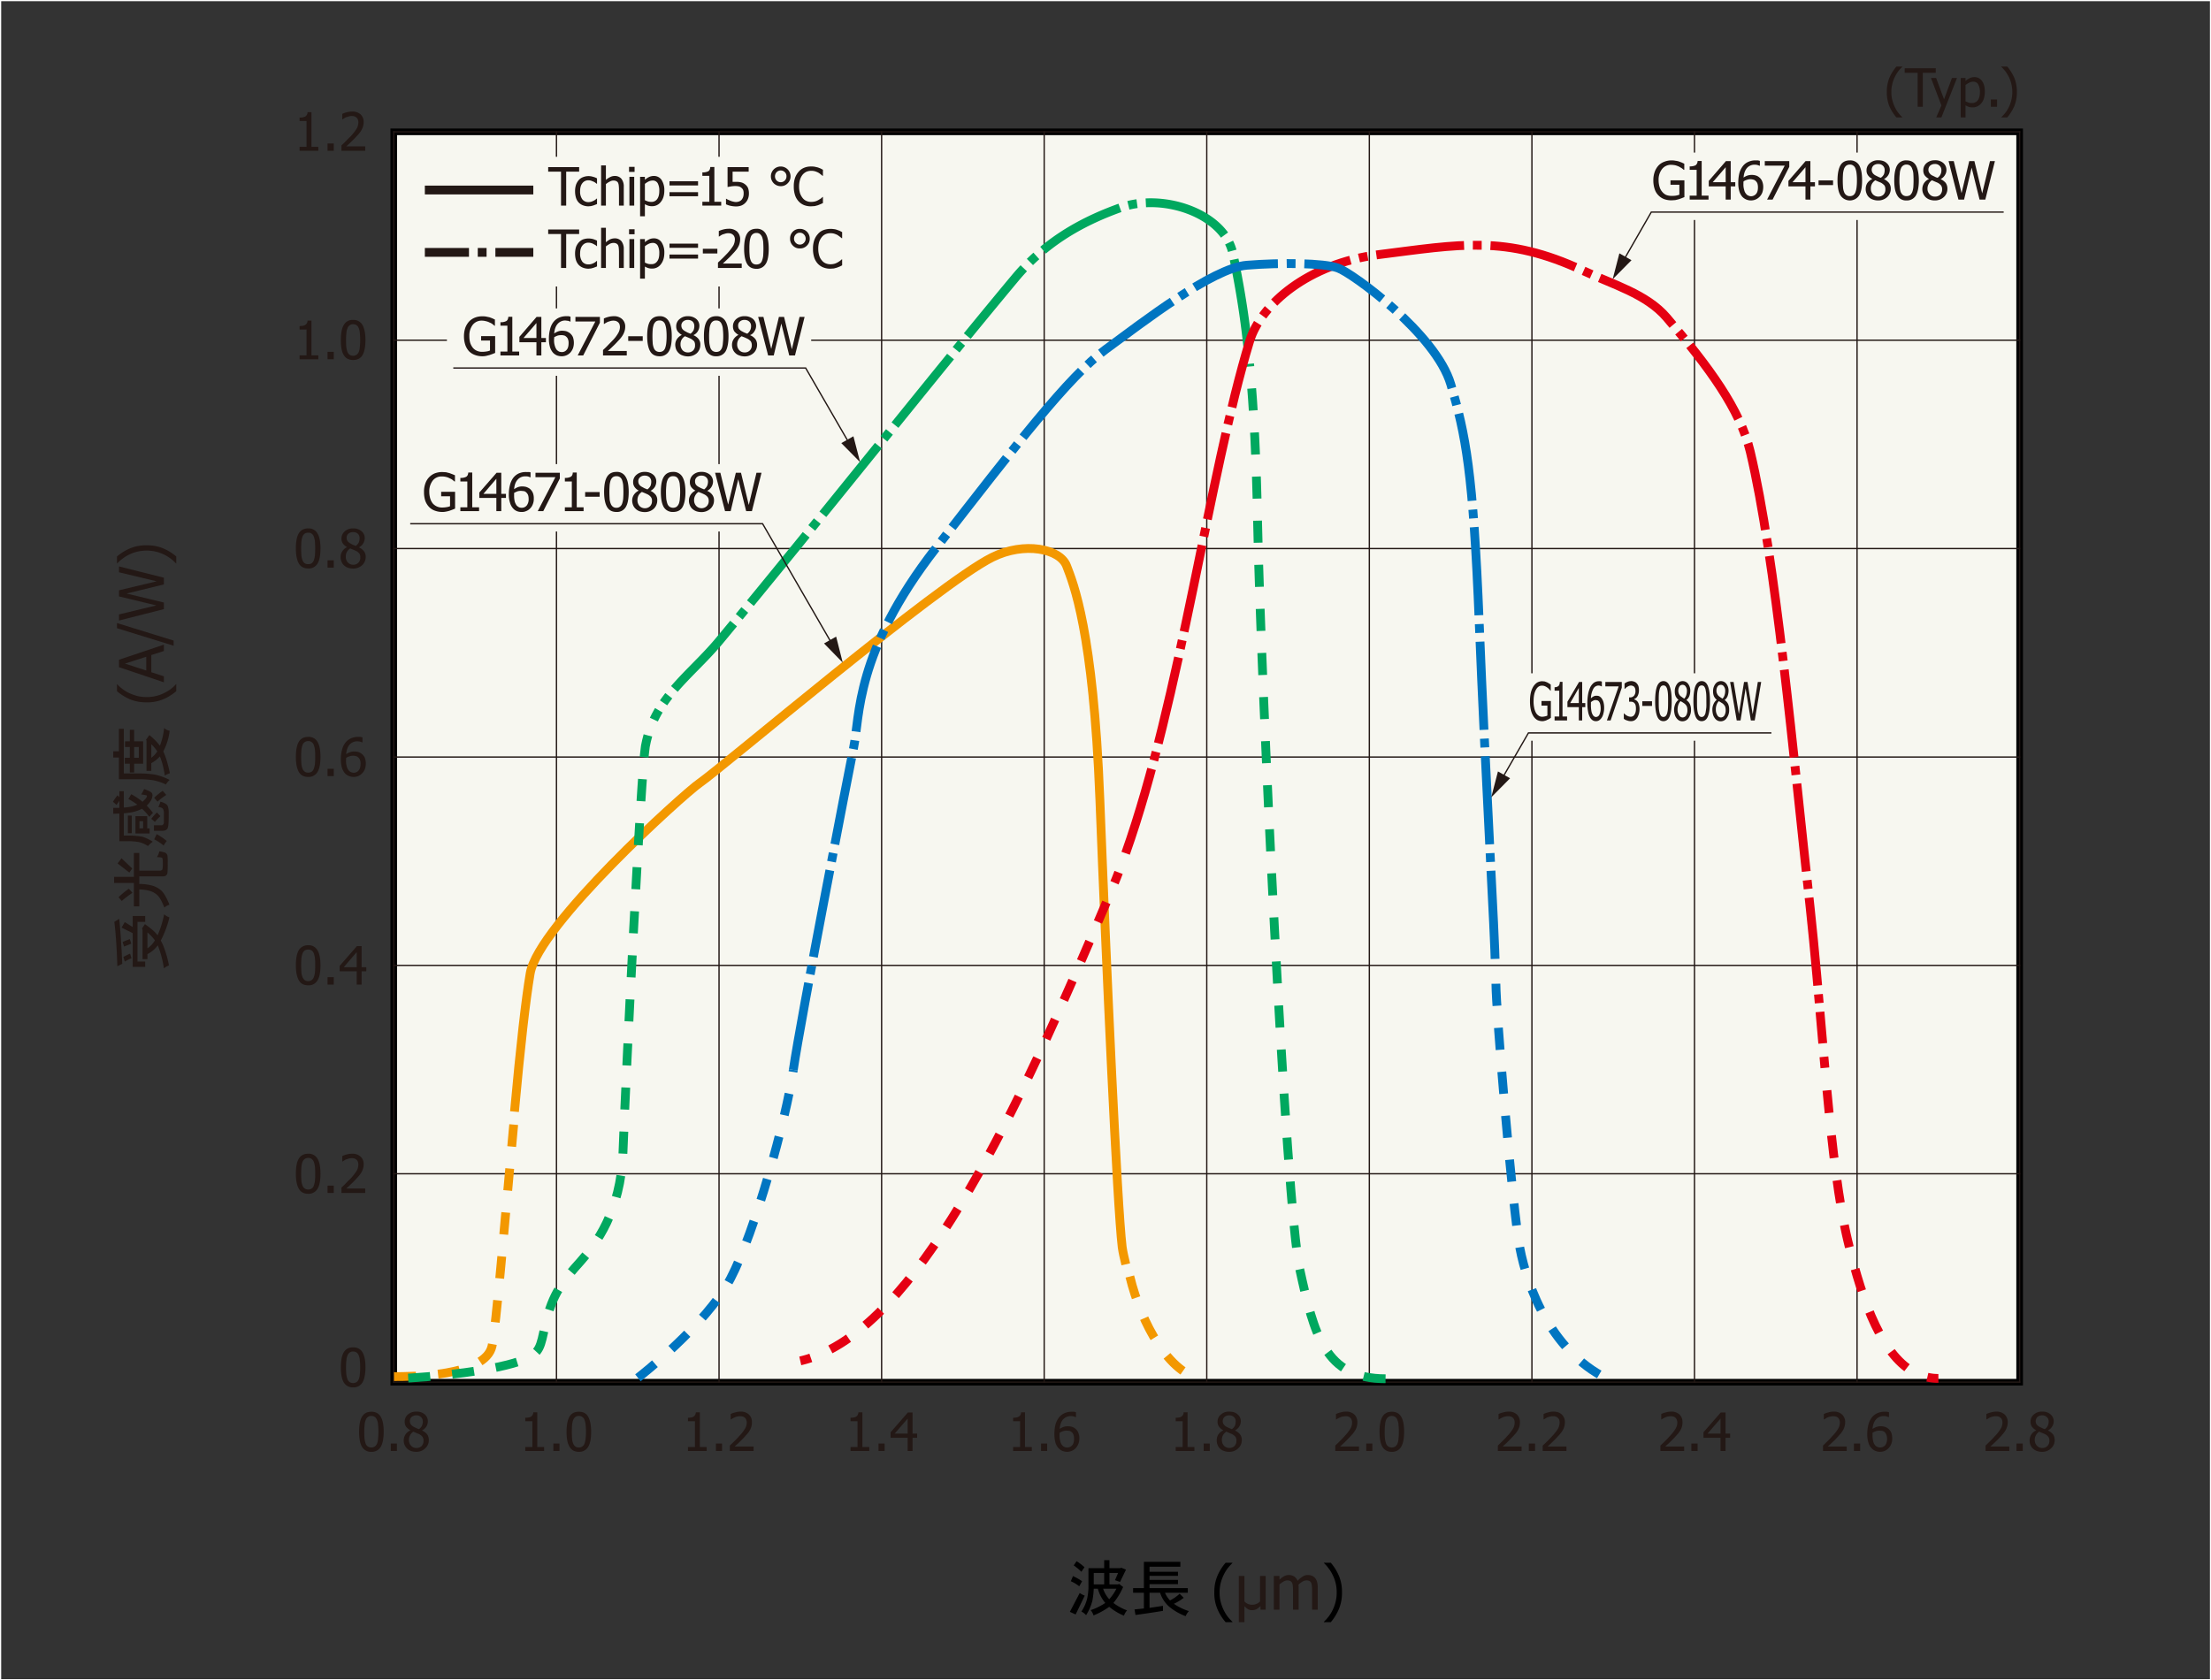 <svg id="レイヤー_1" data-name="レイヤー 1" xmlns="http://www.w3.org/2000/svg" viewBox="0 0 1842.8 1400.8">
  <rect x="0" y="0" width="1842.8" height="1400.8" fill="#333333" stroke="none"/>
  <defs>
    <style>
      .cls-1 {
        fill: #231815;
      }

      .cls-14, .cls-2 {
        fill: #f7f7f0;
      }

      .cls-2 {
        stroke: #000;
        stroke-width: 5.52px;
      }

      .cls-10, .cls-11, .cls-12, .cls-13, .cls-15, .cls-16, .cls-17, .cls-18, .cls-3, .cls-4, .cls-5, .cls-6, .cls-7, .cls-8, .cls-9 {
        fill: none;
      }

      .cls-15, .cls-16, .cls-17, .cls-3 {
        stroke: #231815;
      }

      .cls-3 {
        stroke-linecap: square;
      }

      .cls-10, .cls-11, .cls-12, .cls-13, .cls-18, .cls-3, .cls-4, .cls-5, .cls-6, .cls-7, .cls-8, .cls-9 {
        stroke-miterlimit: 10;
      }

      .cls-17, .cls-3 {
        stroke-width: 1.1px;
      }

      .cls-4, .cls-5 {
        stroke: #f39800;
      }

      .cls-10, .cls-11, .cls-12, .cls-13, .cls-4, .cls-5, .cls-6, .cls-7, .cls-8, .cls-9 {
        stroke-width: 7.35px;
      }

      .cls-4, .cls-6 {
        stroke-dasharray: 18.39 18.39;
      }

      .cls-6, .cls-7 {
        stroke: #00a85f;
      }

      .cls-10, .cls-13, .cls-7 {
        stroke-dasharray: 73.55 7.35 7.35 7.35;
      }

      .cls-10, .cls-11, .cls-8, .cls-9 {
        stroke: #e50012;
      }

      .cls-9 {
        stroke-dasharray: 18.88 18.88;
      }

      .cls-11 {
        stroke-dasharray: 17.76 17.76;
      }

      .cls-12, .cls-13 {
        stroke: #0075c1;
      }

      .cls-12 {
        stroke-dasharray: 18.39 18.39 18.39;
      }

      .cls-15, .cls-16 {
        stroke-width: 7.34px;
      }

      .cls-16 {
        stroke-dasharray: 36.77 7.34 7.34 7.34;
      }

      .cls-18 {
        stroke: #fff;
        stroke-width: 0.98px;
      }
    </style>
  </defs>
  <title>ingaas_photosensitivity_ja</title>
  <g>
    <g>
      <path class="cls-1" d="M232,724.6l4-2.5c.9,7,1.8,19.5,2.6,37.5l-4.1,2C234,745.6,233.1,733.3,232,724.6Zm6,4.8,2.7-4.6,6.6,4.1v-9.2h10.4v4.9h-6.4v33.1h6.4v4.4H247.3V734Zm.9,12q3-1.4,6-2.4l1.2,3.8-6,2.4Zm.6,12.5a58.4,58.4,0,0,1,5.6-2.8l1.2,3.8a58.1,58.1,0,0,0-5.6,2.8ZM255.1,730l2.4-3.5c4.8,3.4,8.1,6.2,9.9,8.5l.6.9a81.6,81.6,0,0,0,5.5-17.6,14.2,14.2,0,0,0,4.4,2.6,83.3,83.3,0,0,1-7.2,19.3c.7,1.2,1.3,2.5,1.9,3.8a87.1,87.1,0,0,1,4.9,16.9,14.6,14.6,0,0,0-4.2,2.5,86.1,86.1,0,0,0-3.4-14.6c-.6-1.7-1.1-3.3-1.7-4.6a24.7,24.7,0,0,1-8.6,7.3v4.2h-4.1V731.4Zm4.5,16.7a20.1,20.1,0,0,0,6.2-6.7,39.6,39.6,0,0,0-6.2-6.6Z" transform="translate(-136.7 43.9)"/>
      <path class="cls-1" d="M231.8,692.2v-5.1h16.5V667.2h4.5v14.7h17.6a1.6,1.6,0,0,0,1-.4c.5-.2.7-.6.8-1.4a32,32,0,0,0,.2-5c0-2.3-.2-3.6-.7-3.9s-1.7-.5-4.2-.6a14.4,14.4,0,0,0,2-4.8c3.2.5,5.1,1,5.7,1.7a3.5,3.5,0,0,1,1.1,2.2,41.9,41.9,0,0,1,.2,5.4c0,5.3-.1,8.5-.4,9.4a3.6,3.6,0,0,1-1.2,1.6,4.9,4.9,0,0,1-2.5.6H252.8V693a40.9,40.9,0,0,1,11.2,1.5,19.4,19.4,0,0,1,7,3.9c2.3,2.1,4.6,6,6.9,11.9a11.3,11.3,0,0,0-4.2,2.4c-2-5.1-3.9-8.6-5.9-10.4a15.2,15.2,0,0,0-5.9-3.4,34.6,34.6,0,0,0-9.1-1.3v14.1h-4.5V692.2Zm2.9-16.3,3.3-4.3,8.9,8.5-2.4,3.4Zm.8,28.2a57.4,57.4,0,0,1,8.6-7.1l3,3.4a78.3,78.3,0,0,0-8.9,6.8Z" transform="translate(-136.7 43.9)"/>
      <path class="cls-1" d="M236.2,615.7h3.7v13.6a44.6,44.6,0,0,0,6.3-.8,29.1,29.1,0,0,0,5-1.6,63.2,63.2,0,0,0-7.5-4.7l2.4-4a55.1,55.1,0,0,1,9.4,6.3,25,25,0,0,0,2.3-2.3,4.7,4.7,0,0,0,1.4-2.6c0-.2-.2-.4-.6-.5s-2.4-.5-4.2-.7a32.1,32.1,0,0,0,2.4-4.5c3.1,1.1,5.1,2,6,2.8a3.3,3.3,0,0,1,1,2.3,10.4,10.4,0,0,1-1.2,4.3,21.7,21.7,0,0,1-3.6,4.4,59.9,59.9,0,0,1,5.2,6.1,24.6,24.6,0,0,0-3,3.3,49.4,49.4,0,0,0-6.1-6.8,33.5,33.5,0,0,1-8.3,2.9,64.5,64.5,0,0,1-6.9.9v18.6h2.6a63.4,63.4,0,0,1,13.1,1,35.2,35.2,0,0,1,8.4,4.1,24.8,24.8,0,0,0-4,3.6,23.8,23.8,0,0,0-7.1-3.2,46.3,46.3,0,0,0-10.4-.8h-6.3V634.3l-5.1.2v-4.9h5.1v-5.9l-2.4,3.4-2.9-2.6a32.9,32.9,0,0,1,3.8-5.4l1.5,1.6Zm7.1,20.3h3.2v14.7h-3.2Zm6.3,14.9V636.5h9.8v10.2h2v4.2Zm6.4-4.2v-6h-3.1v6Zm6.8-8a38.8,38.8,0,0,1,4.7-5.3l2.9,3.1a41.6,41.6,0,0,0-4.6,4.8Zm2.2,10v-4.6h6.1a1.7,1.7,0,0,0,1.6-.7,2.8,2.8,0,0,0,.6-2v-7.3a6.3,6.3,0,0,0-.8-3.7c-.4-.7-1.7-1.3-3.9-1.6a15.7,15.7,0,0,0,1.8-4.4c3.3.9,5.3,2.1,6,3.5a14,14,0,0,1,.9,5.8v3.6c0,5.5-.4,8.8-1.2,9.8s-2.1,1.6-4,1.6Zm.2-27.5a49,49,0,0,1,7.1-5.8l3,3.4a53,53,0,0,0-7.3,5.6Zm0,34.6,2.1-4.3a49.9,49.9,0,0,1,8.4,5.7,21.2,21.2,0,0,0-2.6,3.8A41.5,41.5,0,0,0,265.2,655.8Z" transform="translate(-136.7 43.9)"/>
      <path class="cls-1" d="M231.1,587.6v-5.2h4.7V563.7h4.1v37.2h12.5a85.5,85.5,0,0,1,13.2.9,48.5,48.5,0,0,1,12.5,4.5,13.3,13.3,0,0,0-3.1,3.8,41.6,41.6,0,0,0-11-3.6,78.2,78.2,0,0,0-11.6-.8H235.8V587.6Zm13.8-23.1h3.6v9.6H256v18.7h-7.5v7.3h-3.6v-7.3h-4.2v-5h4.2v-9h-4v-4.7h4Zm3.6,23.3h3.9v-9h-3.9Zm9.9-15,2.8-3.9a52.1,52.1,0,0,1,8.8,8.9,58.5,58.5,0,0,0,3.5-14.8,8.7,8.7,0,0,0,4.6,2.3,49,49,0,0,1-5.3,17.2c2,4.2,3.8,10.2,5.5,18.2a13.6,13.6,0,0,0-4.2,2c-1.1-6.8-2.4-12-4-15.6l-.2-.4a24.8,24.8,0,0,1-7.1,5.6v6.4h-4V573.5Zm4.4,15a19.5,19.5,0,0,0,5-5.3,30.7,30.7,0,0,0-5-5.9Z" transform="translate(-136.7 43.9)"/>
      <path class="cls-1" d="M283.6,526.5v5.8a41,41,0,0,1-11,6.8,33.5,33.5,0,0,1-13.7,2.5,35.5,35.5,0,0,1-13.6-2.4,42.9,42.9,0,0,1-11.1-6.9v-5.8h.2a27,27,0,0,0,4.3,3.9,32.2,32.2,0,0,0,5.5,3.4,43,43,0,0,0,6.9,2.5,32.7,32.7,0,0,0,7.8.9,31.9,31.9,0,0,0,14.7-3.4,34.8,34.8,0,0,0,5.6-3.4,40.2,40.2,0,0,0,4.2-3.9Z" transform="translate(-136.7 43.9)"/>
      <path class="cls-1" d="M273.3,524.9l-37.4-12.6v-6.2l37.4-12.6v5.3l-10.5,3.4v14.3l10.5,3.4Zm-14.7-21.3-17.7,5.7,17.7,5.8Z" transform="translate(-136.7 43.9)"/>
      <path class="cls-1" d="M234.2,475.5l47.2,14.6v4.3l-47.2-14.6Z" transform="translate(-136.7 43.9)"/>
      <path class="cls-1" d="M235.9,428.3l37.4,9.4v5.6l-31.1,7.6,31.1,7.5v5.5l-37.4,9.5v-5.1l31.1-7.5-31.1-7.5v-5.1l31.4-7.5-31.4-7.5Z" transform="translate(-136.7 43.9)"/>
      <path class="cls-1" d="M258.9,410.7a34.5,34.5,0,0,1,13.7,2.5,41,41,0,0,1,11,6.8v5.8h-.2a33.4,33.4,0,0,0-4.3-3.9,33.8,33.8,0,0,0-5.5-3.4,33.5,33.5,0,0,0-6.9-2.5,34.3,34.3,0,0,0-15.6,0,33.1,33.1,0,0,0-12.5,6,31.3,31.3,0,0,0-4.2,3.8h-.2V420a41,41,0,0,1,11-6.8A34.2,34.2,0,0,1,258.9,410.7Z" transform="translate(-136.7 43.9)"/>
    </g>
    <g>
      <path d="M1036.6,1284.1a21.4,21.4,0,0,0,4.2,2.2l-7.6,15.7-4.8-2.2ZM1031,1270a49.8,49.8,0,0,1,7.6,4.3l-2.4,4.2a30.2,30.2,0,0,0-7-4.2Zm3-12.4a43.4,43.4,0,0,1,6.6,5l-2.6,3.8a47.4,47.4,0,0,0-6.4-5.3Zm37.1,5.4,4.1,1.6-5,10.3-4.2-1.5,2.6-6h-7.2v9.5h7.2l.8-.4,3.4,2.6a56.3,56.3,0,0,1-8.1,13.3,43.8,43.8,0,0,0,11.4,6.2,11.7,11.7,0,0,0-2.6,4.4,45.6,45.6,0,0,1-12.3-7.4,60,60,0,0,1-13.1,7.2,11.1,11.1,0,0,0-2.4-4.4,51.2,51.2,0,0,0,12.2-6,31.4,31.4,0,0,1-6.2-11.9h-3.4a69.6,69.6,0,0,1-1.1,9.9,41.1,41.1,0,0,1-5.3,12.2,10.8,10.8,0,0,0-3.9-3,34.9,34.9,0,0,0,4.8-10.8,47.5,47.5,0,0,0,1.1-11.3v-14.1H1057v-6.7h4.4v6.7h9Zm-22.8,13.9h8.7v-9.5h-8.7Zm7.8,3.6a25.5,25.5,0,0,0,5.1,8.8,39.9,39.9,0,0,0,6-8.8Z" transform="translate(-136.7 43.9)"/>
      <path d="M1120.5,1258.1v4.1h-25.7v4.2h23.7v3.4h-23.7v3.4h23.7v3.5h-23.7v3.3h31.9v3.9h-19a19.8,19.8,0,0,0,4.2,6.4,35.4,35.4,0,0,0,8-5.6l3.4,3.4a41.9,41.9,0,0,1-8.2,5,47,47,0,0,0,12.5,6.1,13.7,13.7,0,0,0-2.7,4.2,45.3,45.3,0,0,1-14.4-8.5,26.5,26.5,0,0,1-6.9-11h-8.8v12.6l11.2-1.7v4.2c-9.9,1.6-17.5,2.7-22.9,3.4l-.8-4.6,7.8-.8v-13.1h-9V1280h9v-21.9Z" transform="translate(-136.7 43.9)"/>
      <path d="M1163.9,1308.4h-5.7a40.9,40.9,0,0,1-6.9-11.1,33.5,33.5,0,0,1-2.5-13.7,34,34,0,0,1,2.5-13.6,40.9,40.9,0,0,1,6.9-11.1h5.7v.2a55.7,55.7,0,0,0-3.9,4.3,36,36,0,0,0-3.4,5.6,38.6,38.6,0,0,0-2.5,6.8,33.3,33.3,0,0,0-.9,7.8,32.4,32.4,0,0,0,.9,7.9,39.4,39.4,0,0,0,2.5,6.8,34.8,34.8,0,0,0,3.4,5.6,40.2,40.2,0,0,0,3.9,4.2Z" transform="translate(-136.7 43.9)"/>
      <path class="cls-1" d="M1191.6,1298h-4.3v-2.9h-.2a12.6,12.6,0,0,1-3,2.4,7.4,7.4,0,0,1-3.8.9,6.2,6.2,0,0,1-3.6-.9,14.4,14.4,0,0,1-2.8-2.4v13.3h-4.7v-38.5h4.7v21.2a7.9,7.9,0,0,0,2.7,2,8.4,8.4,0,0,0,3.7.8,8.6,8.6,0,0,0,3.8-.8,7.6,7.6,0,0,0,2.8-2v-21.2h4.7Z" transform="translate(-136.7 43.9)"/>
      <path class="cls-1" d="M1230.3,1298v-16.2c0-1.3-.1-2.5-.2-3.6a7.7,7.7,0,0,0-.6-2.6,2.9,2.9,0,0,0-1.4-1.5,5.8,5.8,0,0,0-2.5-.5,7.1,7.1,0,0,0-3.2.9,18.1,18.1,0,0,0-3.4,2.6v1a6.1,6.1,0,0,1,.1,1.4V1298h-4.7v-16.2c0-1.3-.1-2.5-.2-3.6a7.7,7.7,0,0,0-.6-2.6,3.1,3.1,0,0,0-1.5-1.5,5.5,5.5,0,0,0-2.5-.5,7,7,0,0,0-3.2,1,17.2,17.2,0,0,0-3.3,2.4v21h-4.7v-28.1h4.7v3.1a17.2,17.2,0,0,1,3.7-2.8,8,8,0,0,1,4-1.1,8.4,8.4,0,0,1,4.5,1.2,7.4,7.4,0,0,1,2.9,3.7,16.8,16.8,0,0,1,4.2-3.6,7.6,7.6,0,0,1,4.4-1.3,8.8,8.8,0,0,1,3.3.6,7.6,7.6,0,0,1,2.6,1.8,9.7,9.7,0,0,1,1.7,3.2,16.5,16.5,0,0,1,.6,4.8V1298Z" transform="translate(-136.7 43.9)"/>
      <path d="M1255.2,1283.6a34.5,34.5,0,0,1-2.5,13.7,43.1,43.1,0,0,1-6.8,11.1h-5.8v-.3a33.4,33.4,0,0,0,3.9-4.3,30,30,0,0,0,3.4-5.5,33.5,33.5,0,0,0,2.5-6.9,32.1,32.1,0,0,0,.9-7.8,32.7,32.7,0,0,0-.9-7.8,32,32,0,0,0-2.5-6.8,28.1,28.1,0,0,0-3.5-5.6,27.1,27.1,0,0,0-3.8-4.3v-.2h5.8a42.6,42.6,0,0,1,6.8,11A34.2,34.2,0,0,1,1255.2,1283.6Z" transform="translate(-136.7 43.9)"/>
    </g>
    <rect class="cls-2" x="328.2" y="109.9" width="1355.1" height="1042.38"/>
    <g>
      <g>
        <line class="cls-3" x1="328.2" y1="1152.2" x2="328.2" y2="109.9"/>
        <path class="cls-3" d="M532.7,66" transform="translate(-136.7 43.9)"/>
        <path class="cls-3" d="M532.7,1108.3" transform="translate(-136.7 43.9)"/>
        <line class="cls-3" x1="463.8" y1="1152.2" x2="463.8" y2="109.9"/>
        <path class="cls-3" d="M668.2,66" transform="translate(-136.7 43.9)"/>
        <path class="cls-3" d="M668.2,1108.3" transform="translate(-136.7 43.9)"/>
        <line class="cls-3" x1="599.3" y1="1152.2" x2="599.3" y2="109.9"/>
        <path class="cls-3" d="M803.7,66" transform="translate(-136.7 43.9)"/>
        <path class="cls-3" d="M803.7,1108.3" transform="translate(-136.7 43.9)"/>
        <line class="cls-3" x1="734.8" y1="1152.2" x2="734.8" y2="109.9"/>
        <path class="cls-3" d="M939.2,66" transform="translate(-136.7 43.9)"/>
        <path class="cls-3" d="M939.2,1108.3" transform="translate(-136.7 43.9)"/>
        <line class="cls-3" x1="870.3" y1="1152.2" x2="870.3" y2="109.9"/>
        <path class="cls-3" d="M1074.7,66" transform="translate(-136.7 43.9)"/>
        <path class="cls-3" d="M1074.7,1108.3" transform="translate(-136.7 43.9)"/>
        <line class="cls-3" x1="1005.8" y1="1152.2" x2="1005.8" y2="109.9"/>
        <path class="cls-3" d="M1210.2,66" transform="translate(-136.7 43.9)"/>
        <path class="cls-3" d="M1210.2,1108.3" transform="translate(-136.7 43.9)"/>
        <line class="cls-3" x1="1141.3" y1="1152.2" x2="1141.3" y2="109.9"/>
        <path class="cls-3" d="M1345.7,66" transform="translate(-136.7 43.9)"/>
        <path class="cls-3" d="M1345.7,1108.3" transform="translate(-136.7 43.9)"/>
        <line class="cls-3" x1="1276.8" y1="1152.2" x2="1276.8" y2="109.9"/>
        <path class="cls-3" d="M1481.3,66" transform="translate(-136.7 43.9)"/>
        <path class="cls-3" d="M1481.3,1108.3" transform="translate(-136.7 43.9)"/>
        <line class="cls-3" x1="1412.3" y1="1152.2" x2="1412.3" y2="109.9"/>
        <path class="cls-3" d="M1616.8,66" transform="translate(-136.7 43.9)"/>
        <path class="cls-3" d="M1616.8,1108.3" transform="translate(-136.7 43.9)"/>
        <line class="cls-3" x1="1547.8" y1="1152.2" x2="1547.8" y2="109.9"/>
        <path class="cls-3" d="M1752.3,66" transform="translate(-136.7 43.9)"/>
        <path class="cls-3" d="M1752.3,1108.3" transform="translate(-136.7 43.9)"/>
        <line class="cls-3" x1="1683.3" y1="1152.2" x2="1683.3" y2="109.9"/>
      </g>
      <g>
        <line class="cls-3" x1="328.2" y1="109.9" x2="1683.3" y2="109.9"/>
        <path class="cls-3" d="M1820,152.8" transform="translate(-136.7 43.9)"/>
        <path class="cls-3" d="M464.9,152.8" transform="translate(-136.7 43.9)"/>
        <line class="cls-3" x1="328.2" y1="283.6" x2="1683.3" y2="283.6"/>
        <path class="cls-3" d="M1820,326.6" transform="translate(-136.7 43.9)"/>
        <path class="cls-3" d="M464.9,326.6" transform="translate(-136.7 43.9)"/>
        <line class="cls-3" x1="328.2" y1="457.3" x2="1683.3" y2="457.3"/>
        <path class="cls-3" d="M1820,500.3" transform="translate(-136.7 43.9)"/>
        <path class="cls-3" d="M464.9,500.3" transform="translate(-136.7 43.9)"/>
        <line class="cls-3" x1="328.2" y1="631.1" x2="1683.3" y2="631.1"/>
        <path class="cls-3" d="M1820,674" transform="translate(-136.7 43.9)"/>
        <path class="cls-3" d="M464.9,674" transform="translate(-136.7 43.9)"/>
        <line class="cls-3" x1="328.2" y1="804.8" x2="1683.3" y2="804.8"/>
        <path class="cls-3" d="M1820,847.8" transform="translate(-136.7 43.9)"/>
        <path class="cls-3" d="M464.9,847.8" transform="translate(-136.7 43.9)"/>
        <line class="cls-3" x1="328.2" y1="978.5" x2="1683.3" y2="978.5"/>
        <path class="cls-3" d="M1820,1021.5" transform="translate(-136.7 43.9)"/>
        <path class="cls-3" d="M464.9,1021.5" transform="translate(-136.7 43.9)"/>
        <line class="cls-3" x1="328.2" y1="1152.2" x2="1683.3" y2="1152.2"/>
      </g>
    </g>
    <g>
      <g>
        <path class="cls-1" d="M402,255.6H386.4v-3.3h5.8V230.8h-5.8v-2.9c2.2,0,3.8-.3,4.8-1a3.9,3.9,0,0,0,1.8-3.5h3.3v28.9H402Z" transform="translate(-136.7 43.9)"/>
        <path class="cls-1" d="M414.9,255.6h-5.2v-6.2h5.2Z" transform="translate(-136.7 43.9)"/>
        <path class="cls-1" d="M441.3,239.5c0,5.8-.9,10-2.5,12.7s-4.3,4-7.8,4-6.1-1.3-7.8-4.1-2.4-6.9-2.4-12.5.8-10.1,2.5-12.7a8.3,8.3,0,0,1,7.7-4.1,8.5,8.5,0,0,1,7.8,4.2C440.4,229.8,441.3,234,441.3,239.5Zm-5.5,9.8a14.1,14.1,0,0,0,.8-4,48.5,48.5,0,0,0,.3-5.8,46.7,46.7,0,0,0-.3-5.7,11.8,11.8,0,0,0-.9-4.1,5.5,5.5,0,0,0-1.7-2.4,4.9,4.9,0,0,0-3-.9,4.4,4.4,0,0,0-2.9.9,4.8,4.8,0,0,0-1.8,2.5,11.8,11.8,0,0,0-.9,4.1,49.1,49.1,0,0,0-.3,5.7c0,2.2.1,4.1.2,5.6a21.5,21.5,0,0,0,.9,4,5.5,5.5,0,0,0,1.8,2.6,5.4,5.4,0,0,0,6,0A6.2,6.2,0,0,0,435.8,249.3Z" transform="translate(-136.7 43.9)"/>
      </g>
      <g>
        <path class="cls-1" d="M402,81.8H386.4V78.5h5.8V57h-5.8V54.1a9.7,9.7,0,0,0,4.8-.9,4.1,4.1,0,0,0,1.8-3.6h3.3V78.5H402Z" transform="translate(-136.7 43.9)"/>
        <path class="cls-1" d="M414.9,81.8h-5.2V75.7h5.2Z" transform="translate(-136.7 43.9)"/>
        <path class="cls-1" d="M441.1,81.8H421.3V77.3c1.4-1.3,2.8-2.6,4-3.9s2.5-2.5,3.8-3.8a42.2,42.2,0,0,0,5-6.5,11.3,11.3,0,0,0,1.3-5,7.3,7.3,0,0,0-.4-2.3,4.3,4.3,0,0,0-1.2-1.7,5.9,5.9,0,0,0-1.7-1,7.8,7.8,0,0,0-2.2-.3,9.1,9.1,0,0,0-2.3.3l-2.3.7a5.6,5.6,0,0,0-1.7.9l-1.4.9H422V51a21.8,21.8,0,0,1,3.7-1.3,18.6,18.6,0,0,1,4.5-.6,10.2,10.2,0,0,1,7,2.3,8.6,8.6,0,0,1,2.6,6.5,13.4,13.4,0,0,1-.5,3.5,14.8,14.8,0,0,1-1.2,2.9,12.6,12.6,0,0,1-1.9,2.8,29.1,29.1,0,0,1-2.4,2.7,63.8,63.8,0,0,1-4.5,4.6c-1.6,1.6-3,2.8-4,3.7h15.8Z" transform="translate(-136.7 43.9)"/>
      </g>
      <g>
        <path class="cls-1" d="M403.8,413.3c0,5.7-.8,10-2.5,12.7a8.4,8.4,0,0,1-7.7,4c-3.6,0-6.2-1.4-7.8-4.1s-2.5-6.9-2.5-12.6.8-10,2.5-12.7,4.3-4,7.8-4a8.2,8.2,0,0,1,7.7,4.2C403,403.5,403.8,407.7,403.8,413.3Zm-5.5,9.8a18,18,0,0,0,.9-4.1,81.3,81.3,0,0,0,0-11.4,18,18,0,0,0-.9-4.1,5.2,5.2,0,0,0-1.8-2.5,4.3,4.3,0,0,0-2.9-.8,4.8,4.8,0,0,0-3,.8,6,6,0,0,0-1.8,2.5,19,19,0,0,0-.9,4.2c-.1,1.6-.2,3.5-.2,5.6s.1,4.1.2,5.7a12.4,12.4,0,0,0,.9,4,5.5,5.5,0,0,0,1.8,2.6,4.5,4.5,0,0,0,3,.8,4.5,4.5,0,0,0,2.9-.8A5.2,5.2,0,0,0,398.3,423.1Z" transform="translate(-136.7 43.9)"/>
        <path class="cls-1" d="M414.9,429.3h-5.2v-6.1h5.2Z" transform="translate(-136.7 43.9)"/>
        <path class="cls-1" d="M431,430.1a14.3,14.3,0,0,1-4.3-.7,9.8,9.8,0,0,1-3.4-2.1,7.9,7.9,0,0,1-2-3.1,9,9,0,0,1-.7-3.7,8,8,0,0,1,1.4-4.8,9.2,9.2,0,0,1,4-3.5h0a9.7,9.7,0,0,1-3.5-3,6.9,6.9,0,0,1-1.2-4.1,8,8,0,0,1,2.8-6.1,10,10,0,0,1,6.9-2.4,10.3,10.3,0,0,1,7,2.3,7.4,7.4,0,0,1,2.7,5.9,9.2,9.2,0,0,1-1.3,4.3,8.3,8.3,0,0,1-3.6,3.3h0a10.9,10.9,0,0,1,4.2,3.2,7.3,7.3,0,0,1,1.5,4.8,9.2,9.2,0,0,1-3,6.9A10.9,10.9,0,0,1,431,430.1Zm6-9.3a5.5,5.5,0,0,0-.7-3.1,7.8,7.8,0,0,0-3-2.4l-2-.9-2.7-1.1a8.6,8.6,0,0,0-2.8,2.9,8.7,8.7,0,0,0-.9,4,7.2,7.2,0,0,0,1.7,4.8,6.2,6.2,0,0,0,4.5,1.9,5.7,5.7,0,0,0,5.9-6.1Zm-.6-16.1a4.8,4.8,0,0,0-1.4-3.6,5.7,5.7,0,0,0-4-1.4,5.6,5.6,0,0,0-3.9,1.3,4.3,4.3,0,0,0-1.5,3.5,5,5,0,0,0,.8,2.7,6.3,6.3,0,0,0,2.3,1.9l2,1.1,2.5,1a8.7,8.7,0,0,0,2.6-3A9.5,9.5,0,0,0,436.4,404.7Z" transform="translate(-136.7 43.9)"/>
      </g>
      <g>
        <path class="cls-1" d="M403.8,587c0,5.8-.8,10-2.5,12.7a8.5,8.5,0,0,1-7.7,4.1c-3.6,0-6.2-1.4-7.8-4.1s-2.5-7-2.5-12.6.8-10,2.5-12.7,4.3-4,7.8-4a8.3,8.3,0,0,1,7.7,4.1C403,577.3,403.8,581.5,403.8,587Zm-5.5,9.8a17,17,0,0,0,.9-4,49.8,49.8,0,0,0,.2-5.8,48.8,48.8,0,0,0-.2-5.7,17,17,0,0,0-.9-4,4.8,4.8,0,0,0-1.8-2.5,4.4,4.4,0,0,0-2.9-.9,4.9,4.9,0,0,0-3,.9,5.4,5.4,0,0,0-1.8,2.5,19.3,19.3,0,0,0-.9,4.1c-.1,1.7-.2,3.6-.2,5.7s.1,4.1.2,5.6a13,13,0,0,0,.9,4.1,5.2,5.2,0,0,0,1.8,2.5,4.5,4.5,0,0,0,3,.9,5.2,5.2,0,0,0,2.9-.8A5.5,5.5,0,0,0,398.3,596.8Z" transform="translate(-136.7 43.9)"/>
        <path class="cls-1" d="M414.9,603.1h-5.2V597h5.2Z" transform="translate(-136.7 43.9)"/>
        <path class="cls-1" d="M441.6,592.7a13.9,13.9,0,0,1-.8,4.6,10.5,10.5,0,0,1-2.2,3.4,10,10,0,0,1-3.2,2.3,10.2,10.2,0,0,1-4,.8,10.1,10.1,0,0,1-3.9-.8,9.9,9.9,0,0,1-3.2-2.1,14,14,0,0,1-2.6-4.7,24.8,24.8,0,0,1-.9-7.2,28.6,28.6,0,0,1,.9-7.5,15.2,15.2,0,0,1,2.6-5.9,12.7,12.7,0,0,1,4.5-3.8,14.7,14.7,0,0,1,6.4-1.4h2l1.6.4V575h-.2l-1.6-.6a9.9,9.9,0,0,0-2.4-.3,8.5,8.5,0,0,0-6.5,2.7c-1.6,1.8-2.6,4.5-2.9,8a13.7,13.7,0,0,1,3.2-1.6,9.5,9.5,0,0,1,3.5-.6,11.5,11.5,0,0,1,3.3.4,7.3,7.3,0,0,1,2.9,1.5,8.2,8.2,0,0,1,2.7,3.4A14.2,14.2,0,0,1,441.6,592.7Zm-4.4.2a8.4,8.4,0,0,0-.5-3.4,5.1,5.1,0,0,0-1.7-2.2,3.4,3.4,0,0,0-1.9-.9,7.8,7.8,0,0,0-2.2-.3,9.8,9.8,0,0,0-2.9.5,11.7,11.7,0,0,0-2.8,1.3v.9a3.7,3.7,0,0,0-.1,1.1,15.7,15.7,0,0,0,.7,5.4,8.1,8.1,0,0,0,1.6,3.1,4.6,4.6,0,0,0,1.9,1.4,5.4,5.4,0,0,0,2.1.5,5.2,5.2,0,0,0,4.2-1.9C436.7,597.2,437.2,595.3,437.2,592.9Z" transform="translate(-136.7 43.9)"/>
      </g>
      <g>
        <path class="cls-1" d="M403.8,760.8c0,5.8-.8,10-2.5,12.7a8.4,8.4,0,0,1-7.7,4c-3.6,0-6.2-1.3-7.8-4.1s-2.5-6.9-2.5-12.5.8-10.1,2.5-12.8a8.7,8.7,0,0,1,7.8-4,8.2,8.2,0,0,1,7.7,4.2C403,751.1,403.8,755.2,403.8,760.8Zm-5.5,9.8a18.3,18.3,0,0,0,.9-4,51.5,51.5,0,0,0,.2-5.8,48.8,48.8,0,0,0-.2-5.7,19.3,19.3,0,0,0-.9-4.1,5.2,5.2,0,0,0-1.8-2.5,5,5,0,0,0-2.9-.8,5.6,5.6,0,0,0-3,.8,5.7,5.7,0,0,0-1.8,2.6,18,18,0,0,0-.9,4.1c-.1,1.7-.2,3.6-.2,5.7s.1,4.1.2,5.6a12.4,12.4,0,0,0,.9,4,5.5,5.5,0,0,0,1.8,2.6,4.5,4.5,0,0,0,3,.9,4.6,4.6,0,0,0,2.9-.9A4.8,4.8,0,0,0,398.3,770.6Z" transform="translate(-136.7 43.9)"/>
        <path class="cls-1" d="M414.9,776.9h-5.2v-6.2h5.2Z" transform="translate(-136.7 43.9)"/>
        <path class="cls-1" d="M442,765.8h-3.9v11.1H434V765.8H419.8v-4.5l14.4-16.5h3.9v17.6H442Zm-8-3.4V749.8l-10.8,12.6Z" transform="translate(-136.7 43.9)"/>
      </g>
      <path class="cls-1" d="M441.3,1095.9c0,5.8-.9,10-2.5,12.7a8.6,8.6,0,0,1-7.8,4.1,8.5,8.5,0,0,1-7.8-4.2c-1.6-2.7-2.4-6.9-2.4-12.5s.8-10,2.5-12.7,4.2-4,7.7-4,6.1,1.3,7.8,4.1S441.3,1090.4,441.3,1095.9Zm-5.5,9.8a13.4,13.4,0,0,0,.8-4,48.5,48.5,0,0,0,.3-5.8,46.7,46.7,0,0,0-.3-5.7,11.8,11.8,0,0,0-.9-4.1,5.5,5.5,0,0,0-1.7-2.4,4.9,4.9,0,0,0-3-.9,4.4,4.4,0,0,0-2.9.9,4.8,4.8,0,0,0-1.8,2.5,11.8,11.8,0,0,0-.9,4.1,49.1,49.1,0,0,0-.3,5.7c0,2.2.1,4.1.2,5.6a19.8,19.8,0,0,0,.9,4,5.1,5.1,0,0,0,1.8,2.6,5.5,5.5,0,0,0,6,0A6.2,6.2,0,0,0,435.8,1105.7Z" transform="translate(-136.7 43.9)"/>
      <g>
        <path class="cls-1" d="M403.8,934.6c0,5.7-.8,10-2.5,12.6a8.5,8.5,0,0,1-7.7,4.1c-3.6,0-6.2-1.4-7.8-4.1s-2.5-7-2.5-12.6.8-10,2.5-12.7,4.3-4,7.8-4a8.3,8.3,0,0,1,7.7,4.1C403,924.8,403.8,929,403.8,934.6Zm-5.5,9.8a19.3,19.3,0,0,0,.9-4.1,48.8,48.8,0,0,0,.2-5.7,51.5,51.5,0,0,0-.2-5.8,18.3,18.3,0,0,0-.9-4,5.2,5.2,0,0,0-1.8-2.5,4.4,4.4,0,0,0-2.9-.9,4.9,4.9,0,0,0-3,.9,6,6,0,0,0-1.8,2.5,19,19,0,0,0-.9,4.2c-.1,1.6-.2,3.5-.2,5.6s.1,4.1.2,5.6a13,13,0,0,0,.9,4.1,5.2,5.2,0,0,0,1.8,2.5,4.5,4.5,0,0,0,3,.9,4.6,4.6,0,0,0,4.7-3.3Z" transform="translate(-136.7 43.9)"/>
        <path class="cls-1" d="M414.9,950.6h-5.2v-6.1h5.2Z" transform="translate(-136.7 43.9)"/>
        <path class="cls-1" d="M441.1,950.6H421.3v-4.5c1.4-1.3,2.8-2.6,4-3.9s2.5-2.5,3.8-3.8a42.2,42.2,0,0,0,5-6.5,11.3,11.3,0,0,0,1.3-5,7.3,7.3,0,0,0-.4-2.3,4.3,4.3,0,0,0-1.2-1.7,5.9,5.9,0,0,0-1.7-1,7.8,7.8,0,0,0-2.2-.3,9.1,9.1,0,0,0-2.3.3l-2.3.7a9.1,9.1,0,0,0-1.7.9l-1.4.9H422v-4.6a21.8,21.8,0,0,1,3.7-1.3,18.6,18.6,0,0,1,4.5-.6,9.8,9.8,0,0,1,7,2.4,8.2,8.2,0,0,1,2.6,6.4,12.9,12.9,0,0,1-.5,3.5,14.8,14.8,0,0,1-1.2,2.9,12.6,12.6,0,0,1-1.9,2.8,29.1,29.1,0,0,1-2.4,2.7,63.8,63.8,0,0,1-4.5,4.6c-1.6,1.6-3,2.8-4,3.7h15.8Z" transform="translate(-136.7 43.9)"/>
      </g>
    </g>
    <g>
      <g>
        <path class="cls-1" d="M456.5,1149.6c0,5.8-.9,10-2.5,12.7a8.6,8.6,0,0,1-7.8,4.1,8.5,8.5,0,0,1-7.8-4.2c-1.6-2.7-2.4-6.9-2.4-12.5s.8-10,2.5-12.7,4.2-4,7.7-4,6.1,1.3,7.8,4.1S456.5,1144.1,456.5,1149.6Zm-5.5,9.8a13.4,13.4,0,0,0,.8-4,48.5,48.5,0,0,0,.3-5.8,46.7,46.7,0,0,0-.3-5.7,10.7,10.7,0,0,0-.9-4,5.3,5.3,0,0,0-1.7-2.5,4.9,4.9,0,0,0-3-.9,4.4,4.4,0,0,0-2.9.9,4.8,4.8,0,0,0-1.8,2.5,11.8,11.8,0,0,0-.9,4.1,49.1,49.1,0,0,0-.3,5.7c0,2.2.1,4.1.2,5.6a22.6,22.6,0,0,0,.9,4.1,5.2,5.2,0,0,0,1.8,2.5,5.5,5.5,0,0,0,6,0A6.2,6.2,0,0,0,451,1159.4Z" transform="translate(-136.7 43.9)"/>
        <path class="cls-1" d="M467.5,1165.7h-5.1v-6.2h5.1Z" transform="translate(-136.7 43.9)"/>
        <path class="cls-1" d="M483.7,1166.4a12.3,12.3,0,0,1-4.4-.7,9.1,9.1,0,0,1-3.3-2,9.3,9.3,0,0,1-2.8-6.9,9.2,9.2,0,0,1,1.4-4.8,9.6,9.6,0,0,1,4-3.4v-.2a11.7,11.7,0,0,1-3.5-3,7.3,7.3,0,0,1-1.1-4.1,7.7,7.7,0,0,1,2.7-6,10.3,10.3,0,0,1,7-2.4,10,10,0,0,1,7,2.3,7.5,7.5,0,0,1,2.6,5.8,8.5,8.5,0,0,1-1.2,4.3,9.1,9.1,0,0,1-3.7,3.3h0a12.4,12.4,0,0,1,4.3,3.2,8.3,8.3,0,0,1,1.4,4.8,8.9,8.9,0,0,1-3,6.9A10.3,10.3,0,0,1,483.7,1166.4Zm6-9.2a5.8,5.8,0,0,0-.8-3.2,7.8,7.8,0,0,0-3-2.4l-1.9-.8-2.8-1.2a7.7,7.7,0,0,0-2.7,3,8.1,8.1,0,0,0-1,3.9,6.8,6.8,0,0,0,1.8,4.8,5.6,5.6,0,0,0,4.4,1.9,6,6,0,0,0,4.4-1.6A6.4,6.4,0,0,0,489.7,1157.2Zm-.6-16.1a4.6,4.6,0,0,0-1.5-3.6,5.2,5.2,0,0,0-4-1.5,6,6,0,0,0-3.8,1.3,4.9,4.9,0,0,0-.7,6.2,6.6,6.6,0,0,0,2.3,2l2,1a16.3,16.3,0,0,0,2.5,1,7.4,7.4,0,0,0,2.5-2.9A8.1,8.1,0,0,0,489.1,1141.1Z" transform="translate(-136.7 43.9)"/>
      </g>
      <g>
        <path class="cls-1" d="M590.2,1165.7H574.5v-3.3h5.9v-21.5h-5.9V1138c2.2,0,3.9-.3,4.9-1a4.4,4.4,0,0,0,1.8-3.5h3.3v28.9h5.7Z" transform="translate(-136.7 43.9)"/>
        <path class="cls-1" d="M603,1165.7h-5.1v-6.2H603Z" transform="translate(-136.7 43.9)"/>
        <path class="cls-1" d="M629.4,1149.6c0,5.8-.8,10-2.5,12.7a8.5,8.5,0,0,1-7.7,4.1q-5.4,0-7.8-4.2c-1.7-2.7-2.5-6.9-2.5-12.5s.9-10,2.5-12.7,4.3-4,7.8-4,6.1,1.3,7.7,4.1S629.4,1144.1,629.4,1149.6Zm-5.5,9.8a17,17,0,0,0,.9-4,48.5,48.5,0,0,0,.3-5.8,46.7,46.7,0,0,0-.3-5.7,17,17,0,0,0-.9-4,4.8,4.8,0,0,0-1.8-2.5,4.4,4.4,0,0,0-2.9-.9,4.9,4.9,0,0,0-3,.9,6.2,6.2,0,0,0-1.8,2.5,19.3,19.3,0,0,0-.9,4.1c-.1,1.7-.2,3.6-.2,5.7s.1,4.1.2,5.6a13,13,0,0,0,.9,4.1,5.2,5.2,0,0,0,1.8,2.5,4.5,4.5,0,0,0,3,.9,4.6,4.6,0,0,0,2.9-.9A4.8,4.8,0,0,0,623.9,1159.4Z" transform="translate(-136.7 43.9)"/>
      </g>
      <g>
        <path class="cls-1" d="M725.7,1165.7H710.1v-3.3h5.8v-21.5h-5.8V1138c2.2,0,3.8-.3,4.8-1s1.6-1.8,1.8-3.5H720v28.9h5.7Z" transform="translate(-136.7 43.9)"/>
        <path class="cls-1" d="M738.5,1165.7h-5.1v-6.2h5.1Z" transform="translate(-136.7 43.9)"/>
        <path class="cls-1" d="M764.8,1165.7H745v-4.5l4-3.9a45.9,45.9,0,0,0,3.7-3.9,33.3,33.3,0,0,0,5-6.4,10.2,10.2,0,0,0,1.4-5,6,6,0,0,0-.5-2.4,3.6,3.6,0,0,0-1.1-1.6,4,4,0,0,0-1.8-1,7.1,7.1,0,0,0-2.1-.3,9.9,9.9,0,0,0-2.4.3,9.4,9.4,0,0,0-2.2.7l-1.8.9-1.3.8h-.2v-4.5a14.1,14.1,0,0,1,3.7-1.3,15,15,0,0,1,4.5-.7,9.8,9.8,0,0,1,7,2.4,8.5,8.5,0,0,1,2.5,6.5,12.2,12.2,0,0,1-.4,3.4,13.4,13.4,0,0,1-1.2,3,23.1,23.1,0,0,1-1.9,2.8l-2.4,2.7c-1.3,1.5-2.9,3-4.5,4.6l-4,3.7h15.8Z" transform="translate(-136.7 43.9)"/>
      </g>
      <g>
        <path class="cls-1" d="M861.2,1165.7H845.6v-3.3h5.8v-21.5h-5.8V1138c2.2,0,3.8-.3,4.8-1s1.6-1.8,1.8-3.5h3.3v28.9h5.7Z" transform="translate(-136.7 43.9)"/>
        <path class="cls-1" d="M874,1165.7h-5.1v-6.2H874Z" transform="translate(-136.7 43.9)"/>
        <path class="cls-1" d="M901.1,1154.7h-3.8v11h-4.1v-11H879v-4.6l14.4-16.5h3.9v17.6h3.8Zm-7.9-3.5v-12.5l-10.8,12.5Z" transform="translate(-136.7 43.9)"/>
      </g>
      <g>
        <path class="cls-1" d="M996.7,1165.7H981.1v-3.3h5.8v-21.5h-5.8V1138c2.2,0,3.8-.3,4.8-1a3.9,3.9,0,0,0,1.8-3.5H991v28.9h5.7Z" transform="translate(-136.7 43.9)"/>
        <path class="cls-1" d="M1009.5,1165.7h-5.1v-6.2h5.1Z" transform="translate(-136.7 43.9)"/>
        <path class="cls-1" d="M1036.3,1155.3a12.9,12.9,0,0,1-.8,4.5,11,11,0,0,1-2.2,3.5,10.4,10.4,0,0,1-3.3,2.3,9.7,9.7,0,0,1-3.9.8,10.6,10.6,0,0,1-4-.8,9.3,9.3,0,0,1-3.1-2.2,11.3,11.3,0,0,1-2.6-4.6,25.3,25.3,0,0,1-.9-7.2,35.5,35.5,0,0,1,.8-7.6,17.2,17.2,0,0,1,2.7-5.8,11.8,11.8,0,0,1,4.5-3.8,14.4,14.4,0,0,1,6.4-1.4h2l1.6.4v4.1h-.2l-1.7-.6a9.1,9.1,0,0,0-8.8,2.4c-1.6,1.8-2.6,4.5-2.9,8a15.3,15.3,0,0,1,3.1-1.6,10.5,10.5,0,0,1,3.6-.6,11.5,11.5,0,0,1,3.3.4,7.3,7.3,0,0,1,2.9,1.5,7.3,7.3,0,0,1,2.6,3.4A11.4,11.4,0,0,1,1036.3,1155.3Zm-4.4.2a10.6,10.6,0,0,0-.5-3.4,5.3,5.3,0,0,0-1.7-2.3,5.6,5.6,0,0,0-1.9-.9l-2.2-.2a9.3,9.3,0,0,0-2.9.5,11.7,11.7,0,0,0-2.8,1.3c0,.3-.1.6-.1.9v1.1a16.5,16.5,0,0,0,.7,5.4,6.9,6.9,0,0,0,1.6,3.1,4.1,4.1,0,0,0,1.9,1.4,5.2,5.2,0,0,0,2.1.4,5.4,5.4,0,0,0,4.2-1.8C1031.4,1159.8,1031.9,1157.9,1031.9,1155.5Z" transform="translate(-136.7 43.9)"/>
      </g>
      <g>
        <path class="cls-1" d="M1132.2,1165.7h-15.6v-3.3h5.8v-21.5h-5.8V1138c2.2,0,3.8-.3,4.8-1a3.9,3.9,0,0,0,1.8-3.5h3.3v28.9h5.7Z" transform="translate(-136.7 43.9)"/>
        <path class="cls-1" d="M1145,1165.7h-5.1v-6.2h5.1Z" transform="translate(-136.7 43.9)"/>
        <path class="cls-1" d="M1161.2,1166.4a11.8,11.8,0,0,1-4.3-.7,8.8,8.8,0,0,1-3.4-2,7.9,7.9,0,0,1-2-3.1,9.5,9.5,0,0,1-.7-3.8,9.1,9.1,0,0,1,1.3-4.8,9.9,9.9,0,0,1,4.1-3.4v-.2a9.7,9.7,0,0,1-3.5-3,6.6,6.6,0,0,1-1.2-4.1,7.5,7.5,0,0,1,2.8-6,10,10,0,0,1,6.9-2.4c2.9,0,5.3.7,7,2.3a7.3,7.3,0,0,1,2.7,5.8,8.6,8.6,0,0,1-1.3,4.3,8.9,8.9,0,0,1-3.6,3.3h0a12.9,12.9,0,0,1,4.2,3.2,7.6,7.6,0,0,1,1.5,4.8,8.9,8.9,0,0,1-3,6.9A10.4,10.4,0,0,1,1161.2,1166.4Zm6-9.2a5.8,5.8,0,0,0-.7-3.2,9.8,9.8,0,0,0-3-2.4l-2-.8-2.7-1.2a8.9,8.9,0,0,0-2.8,3,8,8,0,0,0-.9,3.9,7.2,7.2,0,0,0,1.7,4.8,6.4,6.4,0,0,0,8.8.3A6,6,0,0,0,1167.2,1157.2Zm-.6-16.1a4.5,4.5,0,0,0-1.4-3.6,5.4,5.4,0,0,0-4-1.5,6.1,6.1,0,0,0-3.9,1.3,4.9,4.9,0,0,0-.7,6.2,7.7,7.7,0,0,0,2.3,2l2,1,2.5,1a7.7,7.7,0,0,0,2.6-2.9A9.9,9.9,0,0,0,1166.6,1141.1Z" transform="translate(-136.7 43.9)"/>
      </g>
      <g>
        <path class="cls-1" d="M1269.4,1165.7h-19.8v-4.5l4-3.9a45.9,45.9,0,0,0,3.7-3.9,38,38,0,0,0,5-6.4,10.1,10.1,0,0,0,1.3-5,6.1,6.1,0,0,0-.4-2.4,4.6,4.6,0,0,0-1.1-1.6,4,4,0,0,0-1.8-1,7.3,7.3,0,0,0-2.2-.3l-2.3.3a8.1,8.1,0,0,0-2.2.7l-1.8.9-1.3.8h-.3v-4.5a16.6,16.6,0,0,1,3.8-1.3,14.1,14.1,0,0,1,4.5-.7,9.8,9.8,0,0,1,7,2.4,8.5,8.5,0,0,1,2.5,6.5,12.2,12.2,0,0,1-.4,3.4,13.4,13.4,0,0,1-1.2,3c-.6.9-1.2,1.9-1.9,2.8l-2.4,2.7-4.5,4.6-4,3.7h15.8Z" transform="translate(-136.7 43.9)"/>
        <path class="cls-1" d="M1280.5,1165.7h-5.1v-6.2h5.1Z" transform="translate(-136.7 43.9)"/>
        <path class="cls-1" d="M1307,1149.6c0,5.8-.9,10-2.5,12.7a8.6,8.6,0,0,1-7.8,4.1,8.5,8.5,0,0,1-7.8-4.2c-1.6-2.7-2.4-6.9-2.4-12.5s.8-10,2.5-12.7,4.2-4,7.7-4,6.1,1.3,7.8,4.1S1307,1144.1,1307,1149.6Zm-5.5,9.8a13.4,13.4,0,0,0,.8-4,48.5,48.5,0,0,0,.3-5.8,46.7,46.7,0,0,0-.3-5.7,10.7,10.7,0,0,0-.9-4,5.3,5.3,0,0,0-1.7-2.5,4.9,4.9,0,0,0-3-.9,4.4,4.4,0,0,0-2.9.9,5.5,5.5,0,0,0-1.9,2.5,14.9,14.9,0,0,0-.8,4.1,49.1,49.1,0,0,0-.3,5.7c0,2.2.1,4.1.2,5.6a22.6,22.6,0,0,0,.9,4.1,5.2,5.2,0,0,0,1.8,2.5,5.4,5.4,0,0,0,6,0A6.2,6.2,0,0,0,1301.5,1159.4Z" transform="translate(-136.7 43.9)"/>
      </g>
      <g>
        <path class="cls-1" d="M1404.9,1165.7h-19.8v-4.5l4-3.9a45.9,45.9,0,0,0,3.7-3.9,33.3,33.3,0,0,0,5-6.4,10.1,10.1,0,0,0,1.3-5,6.1,6.1,0,0,0-.4-2.4,4.6,4.6,0,0,0-1.1-1.6,4,4,0,0,0-1.8-1,7.1,7.1,0,0,0-2.1-.3,9.9,9.9,0,0,0-2.4.3,9.4,9.4,0,0,0-2.2.7l-1.8.9-1.3.8h-.3v-4.5a16.6,16.6,0,0,1,3.8-1.3,14.5,14.5,0,0,1,4.5-.7,9.8,9.8,0,0,1,7,2.4,8.5,8.5,0,0,1,2.5,6.5,12.2,12.2,0,0,1-.4,3.4,13.4,13.4,0,0,1-1.2,3,23.1,23.1,0,0,1-1.9,2.8l-2.4,2.7-4.5,4.6-4,3.7h15.8Z" transform="translate(-136.7 43.9)"/>
        <path class="cls-1" d="M1416.1,1165.7h-5.2v-6.2h5.2Z" transform="translate(-136.7 43.9)"/>
        <path class="cls-1" d="M1442.3,1165.7h-19.8v-4.5l4.1-3.9c1.2-1.2,2.5-2.5,3.7-3.9a38,38,0,0,0,5-6.4,11.3,11.3,0,0,0,1.3-5,6.1,6.1,0,0,0-.4-2.4,4.8,4.8,0,0,0-1.2-1.6,4.2,4.2,0,0,0-1.7-1,7.8,7.8,0,0,0-2.2-.3,9.1,9.1,0,0,0-2.3.3,10.1,10.1,0,0,0-2.3.7,5.6,5.6,0,0,0-1.7.9l-1.4.8h-.2v-4.5a15.5,15.5,0,0,1,3.7-1.3,15,15,0,0,1,4.5-.7c3,0,5.4.8,7,2.4a8.6,8.6,0,0,1,2.6,6.5,12.1,12.1,0,0,1-.5,3.4,9.9,9.9,0,0,1-1.2,3,15.4,15.4,0,0,1-1.9,2.8,29.1,29.1,0,0,1-2.4,2.7,63.8,63.8,0,0,1-4.5,4.6l-3.9,3.7h15.7Z" transform="translate(-136.7 43.9)"/>
      </g>
      <g>
        <path class="cls-1" d="M1540.4,1165.7h-19.8v-4.5l4-3.9a45.9,45.9,0,0,0,3.7-3.9,33.3,33.3,0,0,0,5-6.4,10.2,10.2,0,0,0,1.4-5,6,6,0,0,0-.5-2.4,3.6,3.6,0,0,0-1.1-1.6,4,4,0,0,0-1.8-1,7.1,7.1,0,0,0-2.1-.3,9.9,9.9,0,0,0-2.4.3,9.4,9.4,0,0,0-2.2.7l-1.8.9-1.3.8h-.2v-4.5a14.1,14.1,0,0,1,3.7-1.3,15,15,0,0,1,4.5-.7,9.8,9.8,0,0,1,7,2.4,8.5,8.5,0,0,1,2.5,6.5,12.2,12.2,0,0,1-.4,3.4,13.4,13.4,0,0,1-1.2,3,23.1,23.1,0,0,1-1.9,2.8l-2.4,2.7c-1.3,1.5-2.9,3-4.5,4.6l-4,3.7h15.8Z" transform="translate(-136.7 43.9)"/>
        <path class="cls-1" d="M1551.6,1165.7h-5.2v-6.2h5.2Z" transform="translate(-136.7 43.9)"/>
        <path class="cls-1" d="M1578.7,1154.7h-3.8v11h-4.2v-11h-14.2v-4.6l14.4-16.5h4v17.6h3.8Zm-8-3.5v-12.5l-10.8,12.5Z" transform="translate(-136.7 43.9)"/>
      </g>
      <g>
        <path class="cls-1" d="M1675.9,1165.7h-19.8v-4.5l4-3.9a45.9,45.9,0,0,0,3.7-3.9,33.3,33.3,0,0,0,5-6.4,10.2,10.2,0,0,0,1.4-5,6,6,0,0,0-.5-2.4,3.6,3.6,0,0,0-1.1-1.6,4,4,0,0,0-1.8-1,6.6,6.6,0,0,0-2.1-.3,8.5,8.5,0,0,0-2.3.3,8.8,8.8,0,0,0-2.3.7,5.6,5.6,0,0,0-1.7.9l-1.4.8h-.2v-4.5a15.5,15.5,0,0,1,3.7-1.3,15,15,0,0,1,4.5-.7,9.8,9.8,0,0,1,7,2.4,8.6,8.6,0,0,1,2.6,6.5,12.1,12.1,0,0,1-.5,3.4,13.4,13.4,0,0,1-1.2,3,23.1,23.1,0,0,1-1.9,2.8l-2.4,2.7a63.8,63.8,0,0,1-4.5,4.6l-4,3.7h15.8Z" transform="translate(-136.7 43.9)"/>
        <path class="cls-1" d="M1687.1,1165.7h-5.2v-6.2h5.2Z" transform="translate(-136.7 43.9)"/>
        <path class="cls-1" d="M1713.8,1155.3a10.9,10.9,0,0,1-.8,4.5,9.5,9.5,0,0,1-2.2,3.5,9,9,0,0,1-3.2,2.3,10.2,10.2,0,0,1-4,.8,10.1,10.1,0,0,1-3.9-.8,8.4,8.4,0,0,1-3.1-2.2,10.3,10.3,0,0,1-2.6-4.6,22,22,0,0,1-1-7.2,29.9,29.9,0,0,1,.9-7.6,17.1,17.1,0,0,1,2.6-5.8,11.8,11.8,0,0,1,4.5-3.8,14.7,14.7,0,0,1,6.4-1.4h2l1.7.4v4.1h-.2l-1.7-.6a9.3,9.3,0,0,0-2.4-.3,8.2,8.2,0,0,0-6.4,2.7c-1.7,1.8-2.7,4.5-3,8a15.9,15.9,0,0,1,3.2-1.6,9.9,9.9,0,0,1,3.5-.6,10.6,10.6,0,0,1,3.3.4,7.3,7.3,0,0,1,2.9,1.5,8.2,8.2,0,0,1,2.7,3.4A13.4,13.4,0,0,1,1713.8,1155.3Zm-4.3.2a8.3,8.3,0,0,0-.6-3.4,6,6,0,0,0-1.6-2.3,6.6,6.6,0,0,0-1.9-.9l-2.2-.2a10.5,10.5,0,0,0-3,.5,13.8,13.8,0,0,0-2.8,1.3v2a20.1,20.1,0,0,0,.6,5.4,8.1,8.1,0,0,0,1.6,3.1,5.7,5.7,0,0,0,8.3,0A8.6,8.6,0,0,0,1709.5,1155.5Z" transform="translate(-136.7 43.9)"/>
      </g>
      <g>
        <path class="cls-1" d="M1811.4,1165.7h-19.8v-4.5l4-3.9a45.9,45.9,0,0,0,3.7-3.9,33.3,33.3,0,0,0,5-6.4,10.2,10.2,0,0,0,1.4-5,8.6,8.6,0,0,0-.4-2.4,4.8,4.8,0,0,0-1.2-1.6,4.2,4.2,0,0,0-1.7-1,7.8,7.8,0,0,0-2.2-.3,8.5,8.5,0,0,0-2.3.3,8.8,8.8,0,0,0-2.3.7,5.6,5.6,0,0,0-1.7.9l-1.4.8h-.2v-4.5a15.5,15.5,0,0,1,3.7-1.3,15,15,0,0,1,4.5-.7,9.8,9.8,0,0,1,7,2.4,8.6,8.6,0,0,1,2.6,6.5,12.1,12.1,0,0,1-.5,3.4,13.4,13.4,0,0,1-1.2,3,23.1,23.1,0,0,1-1.9,2.8c-.8.9-1.5,1.8-2.4,2.7a63.8,63.8,0,0,1-4.5,4.6l-4,3.7h15.8Z" transform="translate(-136.7 43.9)"/>
        <path class="cls-1" d="M1822.6,1165.7h-5.2v-6.2h5.2Z" transform="translate(-136.7 43.9)"/>
        <path class="cls-1" d="M1838.7,1166.4a11.8,11.8,0,0,1-4.3-.7,9.1,9.1,0,0,1-3.3-2,8.1,8.1,0,0,1-2.1-3.1,9.5,9.5,0,0,1-.7-3.8,9.2,9.2,0,0,1,1.4-4.8,9.6,9.6,0,0,1,4-3.4v-.2a10.6,10.6,0,0,1-3.5-3,7.3,7.3,0,0,1-1.1-4.1,7.7,7.7,0,0,1,2.7-6,10,10,0,0,1,6.9-2.4,10.1,10.1,0,0,1,7.1,2.3,7.5,7.5,0,0,1,2.6,5.8,7.7,7.7,0,0,1-1.3,4.3,8.3,8.3,0,0,1-3.6,3.3h0a12.4,12.4,0,0,1,4.3,3.2,8.3,8.3,0,0,1,1.4,4.8,8.9,8.9,0,0,1-3,6.9A10.4,10.4,0,0,1,1838.7,1166.4Zm6.1-9.2a5.8,5.8,0,0,0-.8-3.2,7.8,7.8,0,0,0-3-2.4l-1.9-.8-2.8-1.2a7.7,7.7,0,0,0-2.7,3,7.1,7.1,0,0,0-1,3.9,6.8,6.8,0,0,0,1.8,4.8,5.6,5.6,0,0,0,4.4,1.9,5.7,5.7,0,0,0,4.3-1.6A6,6,0,0,0,1844.8,1157.2Zm-.6-16.1a4.6,4.6,0,0,0-1.5-3.6,5.2,5.2,0,0,0-4-1.5,6,6,0,0,0-3.8,1.3,5.1,5.1,0,0,0-.8,6.2,9.2,9.2,0,0,0,2.3,2l2.1,1a16.3,16.3,0,0,0,2.5,1,7.4,7.4,0,0,0,2.5-2.9A8.1,8.1,0,0,0,1844.2,1141.1Z" transform="translate(-136.7 43.9)"/>
      </g>
    </g>
    <g>
      <path class="cls-1" d="M1722.2,54h-4.9a37.8,37.8,0,0,1-5.9-9.4,30.7,30.7,0,0,1-2.1-11.8,30.5,30.5,0,0,1,2.1-11.7,36.6,36.6,0,0,1,5.9-9.5h4.9v.2q-1.7,1.6-3.3,3.6a35.8,35.8,0,0,0-2.9,4.8,27.5,27.5,0,0,0-2.1,5.9,24.1,24.1,0,0,0-.8,6.7,23.2,23.2,0,0,0,.8,6.7,29.5,29.5,0,0,0,2.1,5.9,29.2,29.2,0,0,0,2.9,4.8,29.4,29.4,0,0,0,3.3,3.6Z" transform="translate(-136.7 43.9)"/>
      <path class="cls-1" d="M1735,45.1V16.8h-10.8V13h25.9v3.8h-10.8V45.1Z" transform="translate(-136.7 43.9)"/>
      <path class="cls-1" d="M1767.8,21.1l-13,32.9h-4.3l4.3-10-8.7-22.9h4.3l6.6,17.8,6.6-17.8Z" transform="translate(-136.7 43.9)"/>
      <path class="cls-1" d="M1791,32.5c0,4-.9,7.2-2.8,9.5a9.1,9.1,0,0,1-7.3,3.6,10.4,10.4,0,0,1-3.2-.4,13.8,13.8,0,0,1-2.8-1.3V54h-4V21.1h4v2.5a13.6,13.6,0,0,1,3.4-2.3,8.7,8.7,0,0,1,4-.9,7.4,7.4,0,0,1,6.4,3.3C1790.3,25.8,1791,28.8,1791,32.5Zm-4.1.4a12.7,12.7,0,0,0-1.4-6.4,4.5,4.5,0,0,0-4.2-2.3,7.3,7.3,0,0,0-3.3.8,14.9,14.9,0,0,0-3.1,2V40.6l2.7,1.1a10.3,10.3,0,0,0,2.6.3,5.8,5.8,0,0,0,4.9-2.3C1786.3,38.1,1786.9,35.9,1786.9,32.9Z" transform="translate(-136.7 43.9)"/>
      <path class="cls-1" d="M1801.2,45.1H1796V39h5.2Z" transform="translate(-136.7 43.9)"/>
      <path class="cls-1" d="M1817.7,32.8a30.5,30.5,0,0,1-2.1,11.7,39.5,39.5,0,0,1-5.9,9.5h-5v-.2a31.7,31.7,0,0,0,3.4-3.7,24.7,24.7,0,0,0,2.9-4.7,29.5,29.5,0,0,0,2.1-5.9,28.5,28.5,0,0,0,0-13.4,27.5,27.5,0,0,0-2.1-5.9,38.8,38.8,0,0,0-3-4.8,29.4,29.4,0,0,0-3.3-3.6v-.2h5a39.5,39.5,0,0,1,5.9,9.5A29.8,29.8,0,0,1,1817.7,32.8Z" transform="translate(-136.7 43.9)"/>
    </g>
    <g>
      <path class="cls-4" d="M1078.4,1020.3c9.6,39.4,32.9,81.5,60.8,85.7" transform="translate(-136.7 43.9)"/>
      <path class="cls-5" d="M565.5,882.8c4.9-53.9,9.4-93.7,13.1-115.3,6.9-40.1,127.7-149.3,141.2-158.6,18.7-12.8,198.7-165.8,243.9-188.2,26.7-13.3,56.5-7.2,62,7.2s22.2,53.6,27.7,194.6,14.4,338.1,18.6,373.1c.7,5.1,1.7,8.9,3,14.5" transform="translate(-136.7 43.9)"/>
      <path class="cls-4" d="M465.1,1103.7c13.8,0,76.1.1,81.7-25.5,3.3-15.4,10.7-104.6,18.1-185.2" transform="translate(-136.7 43.9)"/>
    </g>
    <path class="cls-6" d="M676.7,569.2q-1.2,4.3-2.1,9c-3.7,21.7-16.3,273.9-18.7,339.2-1.8,48.6-22.6,76-35.3,90.2-14.3,16-23.5,26.5-29.5,53.2-4,18.2-4.1,23.2-17.6,28.7-21.9,9-74.6,14.8-108,16" transform="translate(-136.7 43.9)"/>
    <path class="cls-7" d="M1176.7,245a745.6,745.6,0,0,0-12.5-77.8c-7.1-33.1-58.2-50.6-93.5-38s-64.4,30.4-88.1,58.9c-68.5,82.1-163.4,202.2-246.2,302-18.8,22.8-42.4,39.7-54.7,65.9" transform="translate(-136.7 43.9)"/>
    <path class="cls-6" d="M1291.5,1105.5c-50.4,0-59.6-36.7-71.5-91.3s-32.5-494.5-35.1-621.1c-1-52.5-3.1-95.7-6.7-133.7" transform="translate(-136.7 43.9)"/>
    <g>
      <g>
        <path class="cls-8" d="M1656.9,837.1c.3,3.1.5,6.1.8,9.2" transform="translate(-136.7 43.9)"/>
        <path class="cls-9" d="M1659.4,865.1c4.6,49,9.8,93.9,17.5,125.9,12.6,52.8,29.4,97,57.3,110.2" transform="translate(-136.7 43.9)"/>
        <path class="cls-8" d="M1743.1,1104.2a39.9,39.9,0,0,0,9.2,1" transform="translate(-136.7 43.9)"/>
      </g>
      <path class="cls-10" d="M1074.9,667.4c45.7-128.9,69.6-316.1,103.3-426.8,9.4-30.9,49.1-64.8,107.2-72.2,68-8.5,106.2-16.8,170.7,13.3,25,11.7,52.9,19.4,69.8,39.2,35.1,41.1,61.2,76.5,69.6,111.8,21.3,89.5,35.8,252.7,49.9,380,3.9,36.1,7.2,75.1,10.5,113.2" transform="translate(-136.7 43.9)"/>
      <g>
        <path class="cls-8" d="M803.7,1090.6a88.4,88.4,0,0,0,8.8-2.5" transform="translate(-136.7 43.9)"/>
        <path class="cls-11" d="M828.8,1081c86.6-45.6,163.5-216.1,233.4-380.6v-.2" transform="translate(-136.7 43.9)"/>
        <path class="cls-8" d="M1065.6,692c1.2-2.8,2.3-5.7,3.4-8.6" transform="translate(-136.7 43.9)"/>
      </g>
    </g>
    <g>
      <path class="cls-12" d="M1383.5,776.2c0,21.6,13.7,187,19.9,220s27,89.7,77.5,111.4" transform="translate(-136.7 43.9)"/>
      <path class="cls-13" d="M797.9,848c6-41.6,47-252.7,50.2-268.3,5.5-26.5,1-79.6,68.6-166.6S1027.4,270,1058.1,247.5s89.2-68,117.8-70.3,63.9-1.9,75.9,2.3,81.7,54.9,94.1,97,18.6,72.5,23.7,199.1,13.3,263.8,13.3,285.4" transform="translate(-136.7 43.9)"/>
      <path class="cls-12" d="M668.4,1104.7s56.8-43.8,77.2-82.8S791.9,889.6,797.9,848" transform="translate(-136.7 43.9)"/>
    </g>
    <g>
      <rect class="cls-14" x="344.7" y="130.7" width="370.8" height="108.13"/>
      <g>
        <path class="cls-1" d="M604.3,127.5V99.2H593.6V95.4h25.8v3.8H608.6v28.3Z" transform="translate(-136.7 43.9)"/>
        <path class="cls-1" d="M627.2,128.1a12.9,12.9,0,0,1-4.5-.8,9.7,9.7,0,0,1-3.6-2.3,10.1,10.1,0,0,1-2.3-3.9,18.4,18.4,0,0,1-.8-5.6,17.1,17.1,0,0,1,.8-5.4,12.2,12.2,0,0,1,2.3-3.9,8.5,8.5,0,0,1,3.5-2.4,12.3,12.3,0,0,1,8.4-.3,12.6,12.6,0,0,1,3.3,1.3v4.5h-.2l-1.1-.8a6.9,6.9,0,0,0-1.7-1l-2-.8a8.3,8.3,0,0,0-2.2-.3,6.1,6.1,0,0,0-5,2.4c-1.3,1.6-1.9,3.8-1.9,6.7a10.9,10.9,0,0,0,1.8,6.7,6.3,6.3,0,0,0,5.1,2.4,8.2,8.2,0,0,0,3.8-.9,9.9,9.9,0,0,0,3.2-2.1h.2v4.6l-1.5.6-1.6.6-1.9.5Z" transform="translate(-136.7 43.9)"/>
        <path class="cls-1" d="M656.6,127.5h-4V113.8a30.3,30.3,0,0,0-.2-3.1,7,7,0,0,0-.6-2.3,3.5,3.5,0,0,0-1.4-1.3,5.4,5.4,0,0,0-2.4-.5,6.1,6.1,0,0,0-3.1.9,14.6,14.6,0,0,0-3.2,2.1v17.9h-4V94h4v12.1a15,15,0,0,1,3.6-2.4,8.1,8.1,0,0,1,3.7-.9,7.1,7.1,0,0,1,5.6,2.3,10.4,10.4,0,0,1,2,6.8Z" transform="translate(-136.7 43.9)"/>
        <path class="cls-1" d="M665.6,99.4H661V95.2h4.6Zm-.3,28.1h-4v-24h4Z" transform="translate(-136.7 43.9)"/>
        <path class="cls-1" d="M690.4,114.9c0,4-1,7.2-2.9,9.5a8.9,8.9,0,0,1-7.3,3.6,9.7,9.7,0,0,1-3.1-.4,12.3,12.3,0,0,1-2.9-1.3v10.1h-4V103.5h4V106a15.6,15.6,0,0,1,3.4-2.3,9,9,0,0,1,4-.9,7.5,7.5,0,0,1,6.5,3.3A15.3,15.3,0,0,1,690.4,114.9Zm-4.2.4a12.7,12.7,0,0,0-1.3-6.4,4.6,4.6,0,0,0-4.3-2.3,8,8,0,0,0-3.3.8,14.9,14.9,0,0,0-3.1,2V123a17.7,17.7,0,0,0,2.8,1.1,9.8,9.8,0,0,0,2.6.3,5.6,5.6,0,0,0,4.8-2.3C685.6,120.5,686.2,118.3,686.2,115.3Z" transform="translate(-136.7 43.9)"/>
        <path class="cls-1" d="M718.5,110.7H694.7v-3.5h23.8Zm0,9H694.7v-3.4h23.8Z" transform="translate(-136.7 43.9)"/>
        <path class="cls-1" d="M737.8,127.5H722.1v-3.2h5.8V102.7h-5.8V99.8a10.4,10.4,0,0,0,4.9-.9c1-.6,1.6-1.8,1.7-3.6h3.4v29h5.7Z" transform="translate(-136.7 43.9)"/>
        <path class="cls-1" d="M760.9,117.3a11.8,11.8,0,0,1-.7,4.3,9.8,9.8,0,0,1-2.1,3.4,9.5,9.5,0,0,1-3.4,2.4,12.5,12.5,0,0,1-4.5.8,23,23,0,0,1-4.5-.5,17.8,17.8,0,0,1-3.9-1.3v-4.6h.3a5.8,5.8,0,0,0,1.4.8l2.1.9a11.9,11.9,0,0,0,2.3.7,8.8,8.8,0,0,0,2.4.3,7.4,7.4,0,0,0,2.5-.5,5.1,5.1,0,0,0,2.1-1.5,7.8,7.8,0,0,0,1.2-2.2,9.5,9.5,0,0,0,.4-3,7.5,7.5,0,0,0-.4-2.8,4.9,4.9,0,0,0-1.4-1.8,5.2,5.2,0,0,0-2.2-1.2,13.9,13.9,0,0,0-3-.3,21.9,21.9,0,0,0-3.6.3l-2.8.5V95.4h17.6v3.8H747.3v8.5h2.9a16.2,16.2,0,0,1,4.1.4,8.4,8.4,0,0,1,3.3,1.6,8.1,8.1,0,0,1,2.5,3A12.4,12.4,0,0,1,760.9,117.3Z" transform="translate(-136.7 43.9)"/>
        <path class="cls-1" d="M795.6,103.1a7.8,7.8,0,0,1-2.4,5.8,7.7,7.7,0,0,1-5.8,2.4,8.2,8.2,0,0,1-8.2-8.2,8.2,8.2,0,1,1,16.4,0Zm-3.4,0a4.5,4.5,0,0,0-1.4-3.5,4.8,4.8,0,0,0-6.8,0,5.1,5.1,0,0,0,0,7,4.8,4.8,0,0,0,3.4,1.4,4.6,4.6,0,0,0,3.4-1.4A4.7,4.7,0,0,0,792.2,103.1Z" transform="translate(-136.7 43.9)"/>
        <path class="cls-1" d="M812.7,128.1a15.4,15.4,0,0,1-5.8-1,12.3,12.3,0,0,1-4.6-3.2,14,14,0,0,1-3-5.2,22.8,22.8,0,0,1-1-7.2,21.1,21.1,0,0,1,1-7,15.8,15.8,0,0,1,3-5.2,11.9,11.9,0,0,1,4.5-3.3,14.4,14.4,0,0,1,5.9-1.1,15.6,15.6,0,0,1,3.1.2l2.6.6,2.1.8,2.1,1.1v5.1h-.3l-1.5-1.2a12.7,12.7,0,0,0-2.1-1.5,16.9,16.9,0,0,0-2.7-1.1,11.1,11.1,0,0,0-3.3-.4,10.1,10.1,0,0,0-3.9.8,9.6,9.6,0,0,0-3.2,2.5,12.2,12.2,0,0,0-2.1,4.1,19.9,19.9,0,0,0-.8,5.6,19.1,19.1,0,0,0,.8,5.7,13.9,13.9,0,0,0,2.2,4,7.9,7.9,0,0,0,3.1,2.4,8.8,8.8,0,0,0,3.9.8,12.2,12.2,0,0,0,3.4-.4,10.3,10.3,0,0,0,2.8-1.2l2.1-1.3,1.3-1.2h.3v5.1l-2,.9-2.2.9-2.6.7Z" transform="translate(-136.7 43.9)"/>
      </g>
      <g>
        <path class="cls-1" d="M604.3,179.5V151.2H593.6v-3.8h25.8v3.8H608.6v28.3Z" transform="translate(-136.7 43.9)"/>
        <path class="cls-1" d="M627.2,180.1a12.9,12.9,0,0,1-4.5-.8,9.7,9.7,0,0,1-3.6-2.3,10.9,10.9,0,0,1-2.3-3.9,18.9,18.9,0,0,1-.8-5.6,18.2,18.2,0,0,1,.8-5.5,12.8,12.8,0,0,1,2.3-3.8,9.8,9.8,0,0,1,3.5-2.5,14.4,14.4,0,0,1,4.6-.8,15.8,15.8,0,0,1,3.8.5,28.5,28.5,0,0,1,3.3,1.3v4.6h-.2l-1.1-.9-1.7-.9a7.6,7.6,0,0,0-2-.8,8.3,8.3,0,0,0-2.2-.3,6.1,6.1,0,0,0-5,2.4c-1.3,1.6-1.9,3.8-1.9,6.7a10.9,10.9,0,0,0,1.8,6.7,6.2,6.2,0,0,0,5.1,2.3,8.1,8.1,0,0,0,3.8-.8,9.9,9.9,0,0,0,3.2-2.1h.2v4.6l-1.5.6-1.6.6-1.9.5Z" transform="translate(-136.7 43.9)"/>
        <path class="cls-1" d="M656.6,179.5h-4V165.8a30.3,30.3,0,0,0-.2-3.1,7,7,0,0,0-.6-2.3,3.5,3.5,0,0,0-1.4-1.3,5.4,5.4,0,0,0-2.4-.5,7.1,7.1,0,0,0-3.1.8,29.2,29.2,0,0,0-3.2,2.1v18h-4V146h4v12.1a15.6,15.6,0,0,1,3.6-2.5,9.5,9.5,0,0,1,3.7-.8,7.1,7.1,0,0,1,5.6,2.3,10.4,10.4,0,0,1,2,6.8Z" transform="translate(-136.7 43.9)"/>
        <path class="cls-1" d="M665.6,151.4H661v-4.2h4.6Zm-.3,28.1h-4V155.4h4Z" transform="translate(-136.7 43.9)"/>
        <path class="cls-1" d="M690.4,166.8c0,4.1-1,7.2-2.9,9.6a8.9,8.9,0,0,1-7.3,3.6,9.7,9.7,0,0,1-3.1-.4,12.3,12.3,0,0,1-2.9-1.3v10.1h-4v-33h4V158a15.6,15.6,0,0,1,3.4-2.3,9,9,0,0,1,4-.9,7.5,7.5,0,0,1,6.5,3.3A15,15,0,0,1,690.4,166.8Zm-4.2.5a12.7,12.7,0,0,0-1.3-6.4,4.6,4.6,0,0,0-4.3-2.3,8,8,0,0,0-3.3.8,14.9,14.9,0,0,0-3.1,2V175a17.7,17.7,0,0,0,2.8,1.1,10.2,10.2,0,0,0,2.6.2,5.4,5.4,0,0,0,4.8-2.3C685.6,172.5,686.2,170.3,686.2,167.3Z" transform="translate(-136.7 43.9)"/>
        <path class="cls-1" d="M718.5,162.7H694.7v-3.5h23.8Zm0,9H694.7v-3.4h23.8Z" transform="translate(-136.7 43.9)"/>
        <path class="cls-1" d="M734.6,167.4H722.5v-3.9h12.1Z" transform="translate(-136.7 43.9)"/>
        <path class="cls-1" d="M754.9,179.5H735.1V175l4.1-3.9,3.7-3.8a42.2,42.2,0,0,0,5-6.5,11.3,11.3,0,0,0,1.3-5,5.3,5.3,0,0,0-.4-2.3,4.3,4.3,0,0,0-1.2-1.7,5.9,5.9,0,0,0-1.7-1,7.8,7.8,0,0,0-2.2-.3,9.1,9.1,0,0,0-2.3.3l-2.3.7a9.1,9.1,0,0,0-1.7.9l-1.4.9h-.2v-4.6a21.8,21.8,0,0,1,3.7-1.3,18.6,18.6,0,0,1,4.5-.6,10,10,0,0,1,7,2.3,8.6,8.6,0,0,1,2.6,6.5,12.9,12.9,0,0,1-.5,3.5,10.5,10.5,0,0,1-1.2,2.9,12.6,12.6,0,0,1-1.9,2.8,29.1,29.1,0,0,1-2.4,2.7,63.8,63.8,0,0,1-4.5,4.6l-3.9,3.7h15.7Z" transform="translate(-136.7 43.9)"/>
        <path class="cls-1" d="M777.4,163.5c0,5.7-.8,10-2.5,12.6a8.6,8.6,0,0,1-7.7,4.1c-3.6,0-6.2-1.4-7.8-4.1s-2.5-7-2.5-12.6.8-10,2.5-12.7,4.3-4,7.8-4a8.3,8.3,0,0,1,7.7,4.1C776.6,153.7,777.4,157.9,777.4,163.5Zm-5.5,9.7a17,17,0,0,0,.9-4c.1-1.6.2-3.5.2-5.7s-.1-4.1-.2-5.8a18.3,18.3,0,0,0-.9-4,7,7,0,0,0-1.8-2.5,4.6,4.6,0,0,0-2.9-.9,4.9,4.9,0,0,0-3,.9,5.2,5.2,0,0,0-1.8,2.5,19,19,0,0,0-.9,4.2,47.9,47.9,0,0,0-.2,5.6,46.2,46.2,0,0,0,.2,5.6,13,13,0,0,0,.9,4.1,5.8,5.8,0,0,0,1.7,2.5,5,5,0,0,0,3.1.9,5.5,5.5,0,0,0,2.9-.8A5.1,5.1,0,0,0,771.9,173.2Z" transform="translate(-136.7 43.9)"/>
        <path class="cls-1" d="M811.6,155.1a7.8,7.8,0,0,1-2.4,5.8,7.8,7.8,0,0,1-5.8,2.3,7.6,7.6,0,0,1-5.8-2.3,7.8,7.8,0,0,1-2.4-5.8,7.9,7.9,0,0,1,8.2-8.2,8.2,8.2,0,0,1,5.8,2.3A8.1,8.1,0,0,1,811.6,155.1Zm-3.4,0a4.8,4.8,0,0,0-1.4-3.5,4.5,4.5,0,0,0-3.4-1.5,4.5,4.5,0,0,0-3.5,1.5,4.8,4.8,0,0,0-1.4,3.5,4.7,4.7,0,0,0,1.5,3.5,4.6,4.6,0,0,0,3.4,1.4,4.5,4.5,0,0,0,3.4-1.5A4.8,4.8,0,0,0,808.2,155.1Z" transform="translate(-136.7 43.9)"/>
        <path class="cls-1" d="M828.6,180.1a15.8,15.8,0,0,1-5.8-1.1,12.5,12.5,0,0,1-4.5-3.1,14,14,0,0,1-3-5.2,22.8,22.8,0,0,1-1-7.2,21.1,21.1,0,0,1,1-7,14.8,14.8,0,0,1,3-5.2,11.2,11.2,0,0,1,4.5-3.3,18,18,0,0,1,8.9-.9,9.9,9.9,0,0,1,2.6.6l2.2.8,2.1,1.1v5.1h-.3l-1.5-1.2-2.1-1.5a21.8,21.8,0,0,0-2.7-1.1,11.8,11.8,0,0,0-3.4-.4,10,10,0,0,0-3.8.8,8.7,8.7,0,0,0-3.2,2.5,14.5,14.5,0,0,0-2.2,4.1,19.5,19.5,0,0,0-.7,5.6,19.1,19.1,0,0,0,.8,5.7,10.3,10.3,0,0,0,2.2,4,7.9,7.9,0,0,0,3.1,2.4,10,10,0,0,0,3.8.8,12.9,12.9,0,0,0,3.5-.4,11.8,11.8,0,0,0,2.8-1.2,17.4,17.4,0,0,0,2-1.3l1.4-1.2h.3v5l-2,1-2.3.9-2.6.7Z" transform="translate(-136.7 43.9)"/>
      </g>
      <line class="cls-15" x1="354.1" y1="158.4" x2="444.5" y2="158.4"/>
      <line class="cls-16" x1="354.1" y1="210.4" x2="444.5" y2="210.4"/>
    </g>
    <g>
      <rect class="cls-14" x="1371.7" y="127.2" width="303.6" height="56.19"/>
      <polyline class="cls-17" points="1348.8 224.7 1376.3 176.8 1670 176.8"/>
      <polygon class="cls-1" points="1344.1 232.8 1349.7 211.2 1359.8 216.9 1344.1 232.8"/>
      <g>
        <path class="cls-1" d="M1530,123.1a18.1,18.1,0,0,1-6.3-1,13.1,13.1,0,0,1-4.8-3.2,12.9,12.9,0,0,1-3.1-5.2,22.9,22.9,0,0,1-1.1-7.3,20.8,20.8,0,0,1,1.1-6.9,15.5,15.5,0,0,1,3.1-5.3,12.3,12.3,0,0,1,4.8-3.2,16.1,16.1,0,0,1,6.3-1.2,15.5,15.5,0,0,1,3.1.3,15,15,0,0,1,2.9.6l2.4.9,2.1,1v5.1h-.4l-1.6-1.3-2.4-1.4a20.9,20.9,0,0,0-3-1.1,19.8,19.8,0,0,0-3.6-.4A9.3,9.3,0,0,0,1522,97a14.2,14.2,0,0,0-2.9,9.3,18.9,18.9,0,0,0,.8,5.6,10.8,10.8,0,0,0,2.2,4.1,9.3,9.3,0,0,0,3.3,2.6,12.3,12.3,0,0,0,4.4.8,21.7,21.7,0,0,0,3.6-.2,16,16,0,0,0,3-.8v-8.3H1529v-3.7h11.6v14l-2.2.9-2.5.9-2.9.7Z" transform="translate(-136.7 43.9)"/>
        <path class="cls-1" d="M1560.7,122.5H1545v-3.3h5.8V97.7H1545V94.8a10.4,10.4,0,0,0,4.9-.9,4.5,4.5,0,0,0,1.7-3.6h3.4v28.9h5.7Z" transform="translate(-136.7 43.9)"/>
        <path class="cls-1" d="M1583,111.5h-3.8v11H1575v-11h-14.1v-4.6l14.3-16.5h4V108h3.8Zm-8-3.5V95.5L1564.2,108Z" transform="translate(-136.7 43.9)"/>
        <path class="cls-1" d="M1606.3,112.1a13.9,13.9,0,0,1-.8,4.6,10.5,10.5,0,0,1-2.2,3.4,10.4,10.4,0,0,1-3.3,2.3,10.1,10.1,0,0,1-3.9.8,10.2,10.2,0,0,1-4-.8,10.6,10.6,0,0,1-3.1-2.1,12.5,12.5,0,0,1-2.6-4.7,24.8,24.8,0,0,1-.9-7.2,33.8,33.8,0,0,1,.8-7.5A16.9,16.9,0,0,1,1589,95a11.2,11.2,0,0,1,4.5-3.8,14.1,14.1,0,0,1,6.4-1.4h2l1.6.4v4.1h-.2l-1.7-.6a8.5,8.5,0,0,0-2.3-.3,8.3,8.3,0,0,0-6.5,2.7c-1.6,1.8-2.6,4.5-2.9,8a15.3,15.3,0,0,1,3.1-1.6,11.9,11.9,0,0,1,6.8-.2,7.1,7.1,0,0,1,3,1.5,8,8,0,0,1,2.6,3.4A12.1,12.1,0,0,1,1606.3,112.1Zm-4.4.2a10.6,10.6,0,0,0-.5-3.4,6,6,0,0,0-1.7-2.2,3.7,3.7,0,0,0-1.9-.9,7.8,7.8,0,0,0-2.2-.3,9.3,9.3,0,0,0-2.9.5,10.2,10.2,0,0,0-2.8,1.3c0,.3-.1.6-.1.9v1.1a15.7,15.7,0,0,0,.7,5.4,6.9,6.9,0,0,0,1.6,3.1,4.1,4.1,0,0,0,1.9,1.4,4.6,4.6,0,0,0,2.1.5,5.5,5.5,0,0,0,4.2-1.9C1601.4,116.6,1601.9,114.7,1601.9,112.3Z" transform="translate(-136.7 43.9)"/>
        <path class="cls-1" d="M1628,95.2l-13.9,27.3h-4.6l14.7-28.3h-16.6V90.4H1628Z" transform="translate(-136.7 43.9)"/>
        <path class="cls-1" d="M1649.4,111.5h-3.8v11h-4.1v-11h-14.2v-4.6l14.3-16.5h4V108h3.8Zm-7.9-3.5V95.5L1630.7,108Z" transform="translate(-136.7 43.9)"/>
        <path class="cls-1" d="M1664.5,110.4h-12.1v-3.9h12.1Z" transform="translate(-136.7 43.9)"/>
        <path class="cls-1" d="M1688.7,106.4c0,5.8-.8,10-2.5,12.7a9.3,9.3,0,0,1-15.5-.1c-1.7-2.7-2.5-6.9-2.5-12.5s.9-10,2.5-12.7,4.3-4,7.8-4a8.6,8.6,0,0,1,7.8,4.1C1687.9,96.7,1688.7,100.9,1688.7,106.4Zm-5.5,9.8a17,17,0,0,0,.9-4,47.3,47.3,0,0,0,.3-5.8,46.7,46.7,0,0,0-.3-5.7,17,17,0,0,0-.9-4,4.8,4.8,0,0,0-1.8-2.5,4.4,4.4,0,0,0-2.9-.9,4.9,4.9,0,0,0-3,.9,6.2,6.2,0,0,0-1.8,2.5,19.3,19.3,0,0,0-.9,4.1c-.1,1.7-.2,3.6-.2,5.7s.1,4.1.2,5.6a13,13,0,0,0,.9,4.1,5.2,5.2,0,0,0,1.8,2.5,4.5,4.5,0,0,0,3,.9,5,5,0,0,0,2.9-.8A5.5,5.5,0,0,0,1683.2,116.2Z" transform="translate(-136.7 43.9)"/>
        <path class="cls-1" d="M1702.1,123.2a11.8,11.8,0,0,1-4.3-.7,8.8,8.8,0,0,1-3.4-2,7.9,7.9,0,0,1-2-3.1,9.5,9.5,0,0,1-.7-3.8,9.1,9.1,0,0,1,1.3-4.8,9.9,9.9,0,0,1,4.1-3.4v-.2a9.7,9.7,0,0,1-3.5-3,6.6,6.6,0,0,1-1.2-4.1,7.5,7.5,0,0,1,2.8-6,10,10,0,0,1,6.9-2.4c2.9,0,5.3.7,7,2.3a7.3,7.3,0,0,1,2.7,5.8,8.6,8.6,0,0,1-1.3,4.3,8.9,8.9,0,0,1-3.6,3.3h0a12.9,12.9,0,0,1,4.2,3.2,7.7,7.7,0,0,1,1.5,4.9,9.2,9.2,0,0,1-3,6.9A10.8,10.8,0,0,1,1702.1,123.2Zm6-9.2a5.8,5.8,0,0,0-.7-3.2,11.5,11.5,0,0,0-3-2.4l-2-.8-2.7-1.2a8.9,8.9,0,0,0-2.8,3,8,8,0,0,0-.9,3.9,6.9,6.9,0,0,0,1.7,4.8,6.4,6.4,0,0,0,8.8.3A6,6,0,0,0,1708.1,114Zm-.6-16.1a4.8,4.8,0,0,0-1.4-3.6,5.4,5.4,0,0,0-4-1.5,6.1,6.1,0,0,0-3.9,1.3,4.9,4.9,0,0,0-.7,6.2,6.5,6.5,0,0,0,2.3,2l2,1a11.8,11.8,0,0,0,2.5,1,7.7,7.7,0,0,0,2.6-2.9A9.5,9.5,0,0,0,1707.5,97.9Z" transform="translate(-136.7 43.9)"/>
        <path class="cls-1" d="M1736,106.4c0,5.8-.9,10-2.5,12.7a8.6,8.6,0,0,1-7.8,4.1,8.2,8.2,0,0,1-7.7-4.2c-1.7-2.7-2.5-6.9-2.5-12.5s.8-10,2.5-12.7a8.4,8.4,0,0,1,7.7-4c3.6,0,6.2,1.4,7.8,4.1S1736,100.9,1736,106.4Zm-5.5,9.8a17,17,0,0,0,.9-4c.1-1.6.2-3.5.2-5.8s-.1-4.1-.2-5.7a13,13,0,0,0-1-4,5.3,5.3,0,0,0-1.7-2.5,4.9,4.9,0,0,0-3-.9,4.6,4.6,0,0,0-2.9.9,4.8,4.8,0,0,0-1.8,2.5,11.8,11.8,0,0,0-.9,4.1,49.1,49.1,0,0,0-.3,5.7,43.9,43.9,0,0,0,.3,5.6,16.6,16.6,0,0,0,.8,4.1,7,7,0,0,0,1.8,2.5,4.9,4.9,0,0,0,3,.9,5.6,5.6,0,0,0,3-.8A7.5,7.5,0,0,0,1730.5,116.2Z" transform="translate(-136.7 43.9)"/>
        <path class="cls-1" d="M1749.4,123.2a12.3,12.3,0,0,1-4.4-.7,9.1,9.1,0,0,1-3.3-2,9.3,9.3,0,0,1-2.8-6.9,9.2,9.2,0,0,1,1.4-4.8,9.6,9.6,0,0,1,4-3.4v-.2a11.7,11.7,0,0,1-3.5-3,7.3,7.3,0,0,1-1.1-4.1,7.7,7.7,0,0,1,2.7-6,10.3,10.3,0,0,1,7-2.4,10,10,0,0,1,7,2.3,7.5,7.5,0,0,1,2.6,5.8,7.7,7.7,0,0,1-1.3,4.3,8.3,8.3,0,0,1-3.6,3.3h0a12.4,12.4,0,0,1,4.3,3.2,8.4,8.4,0,0,1,1.4,4.9,9.2,9.2,0,0,1-3,6.9A10.7,10.7,0,0,1,1749.4,123.2Zm6-9.2a5.8,5.8,0,0,0-.8-3.2,8.9,8.9,0,0,0-3-2.4l-1.9-.8-2.8-1.2a7.7,7.7,0,0,0-2.7,3,8.1,8.1,0,0,0-1,3.9,6.5,6.5,0,0,0,1.8,4.8,5.6,5.6,0,0,0,4.4,1.9,6,6,0,0,0,4.4-1.6A6.4,6.4,0,0,0,1755.4,114Zm-.6-16.1a4.9,4.9,0,0,0-1.5-3.6,5.2,5.2,0,0,0-4-1.5,6,6,0,0,0-3.8,1.3,4.5,4.5,0,0,0-1.5,3.5,4,4,0,0,0,.8,2.7,6.2,6.2,0,0,0,2.2,2l2.1,1a10,10,0,0,0,2.5,1,7.4,7.4,0,0,0,2.5-2.9A7.8,7.8,0,0,0,1754.8,97.9Z" transform="translate(-136.7 43.9)"/>
        <path class="cls-1" d="M1799.4,90.4l-8,32.1h-4.8L1780,95.9l-6.3,26.6H1769l-8.2-32.1h4.3l6.5,26.7,6.4-26.7h4.3l6.5,26.9,6.5-26.9Z" transform="translate(-136.7 43.9)"/>
      </g>
    </g>
    <g>
      <rect class="cls-14" x="1269.4" y="561.3" width="209.2" height="56.19"/>
      <polyline class="cls-17" points="1247.6 656.6 1273.9 611 1476.4 611"/>
      <polygon class="cls-1" points="1242.9 664.7 1248.5 643.1 1258.6 648.8 1242.9 664.7"/>
      <g>
        <path class="cls-1" d="M1422.1,557.3a10,10,0,0,1-4.2-1,9.8,9.8,0,0,1-3.2-3.2,17.2,17.2,0,0,1-2.1-5.3,31.4,31.4,0,0,1-.7-7.2,30.2,30.2,0,0,1,.7-7,17.7,17.7,0,0,1,2.1-5.2,11.2,11.2,0,0,1,3.2-3.3,8.8,8.8,0,0,1,4.2-1.1l2.1.2,1.9.7,1.6.9,1.5,1v5.1h-.3a6.9,6.9,0,0,0-1.1-1.3,7.6,7.6,0,0,0-1.6-1.4,9.5,9.5,0,0,0-2-1.1,6.1,6.1,0,0,0-2.4-.4c-2.1,0-3.7,1.1-5,3.5s-1.9,5.4-1.9,9.3a23.8,23.8,0,0,0,.5,5.6,14.1,14.1,0,0,0,1.4,4.1,7,7,0,0,0,2.3,2.5,4.8,4.8,0,0,0,2.9.9,9.9,9.9,0,0,0,2.4-.3,5.2,5.2,0,0,0,2-.7v-8.3h-4.9v-3.8h7.8v14l-1.5,1-1.7.8a6.4,6.4,0,0,1-1.9.7A6.6,6.6,0,0,1,1422.1,557.3Z" transform="translate(-136.7 43.9)"/>
        <path class="cls-1" d="M1442.8,556.7h-10.4v-3.3h3.9V531.9h-3.9V529a4.9,4.9,0,0,0,3.2-1c.7-.6,1.1-1.8,1.2-3.5h2.2v28.9h3.8Z" transform="translate(-136.7 43.9)"/>
        <path class="cls-1" d="M1458,545.6h-2.6v11.1h-2.8V545.6h-9.5v-4.5l9.7-16.5h2.6v17.6h2.6Zm-5.4-3.4V529.6l-7.2,12.6Z" transform="translate(-136.7 43.9)"/>
        <path class="cls-1" d="M1473.7,546.3a16.3,16.3,0,0,1-.6,4.5,10.2,10.2,0,0,1-1.4,3.5,8.1,8.1,0,0,1-2.2,2.3,4.8,4.8,0,0,1-2.6.7,5,5,0,0,1-2.7-.7,6.4,6.4,0,0,1-2.1-2.2,14.3,14.3,0,0,1-1.7-4.6,36.5,36.5,0,0,1-.7-7.2,44.2,44.2,0,0,1,.6-7.6,24.1,24.1,0,0,1,1.8-5.9,11.5,11.5,0,0,1,3-3.8,7.3,7.3,0,0,1,4.3-1.3h1.3l1.1.3v4.1h-.1a2.8,2.8,0,0,0-1.1-.5,4.1,4.1,0,0,0-1.6-.3,4.9,4.9,0,0,0-4.3,2.7,17.6,17.6,0,0,0-2,8,7.3,7.3,0,0,1,2.1-1.6,4.8,4.8,0,0,1,2.4-.6,7.3,7.3,0,0,1,2.2.3,6.6,6.6,0,0,1,2,1.6,10.3,10.3,0,0,1,1.7,3.3A17.7,17.7,0,0,1,1473.7,546.3Zm-2.9.1a14.9,14.9,0,0,0-.4-3.3,6.1,6.1,0,0,0-1.1-2.3,3.8,3.8,0,0,0-1.3-.9l-1.5-.2a4.5,4.5,0,0,0-1.9.5,5.9,5.9,0,0,0-1.9,1.3v2a27,27,0,0,0,.4,5.4,9.2,9.2,0,0,0,1.1,3.1,3.6,3.6,0,0,0,1.3,1.4,2.3,2.3,0,0,0,1.4.4,3.2,3.2,0,0,0,2.8-1.8A11.8,11.8,0,0,0,1470.8,546.4Z" transform="translate(-136.7 43.9)"/>
        <path class="cls-1" d="M1488.4,529.4l-9.3,27.3H1476l9.8-28.4h-11.1v-3.7h13.7Z" transform="translate(-136.7 43.9)"/>
        <path class="cls-1" d="M1496.1,527.6a4.1,4.1,0,0,0-1.6.3,5.5,5.5,0,0,0-1.5.8,2.7,2.7,0,0,0-1.2.9l-.9.8h-.2v-4.5a9.7,9.7,0,0,1,2.5-1.4,8.9,8.9,0,0,1,3.1-.6,6.2,6.2,0,0,1,2.5.5,4.4,4.4,0,0,1,2,1.3,7,7,0,0,1,1.5,2.5,11.8,11.8,0,0,1,.4,3.4,9.9,9.9,0,0,1-1.1,4.7,5.1,5.1,0,0,1-2.8,2.5v.3l1.4.7a6.4,6.4,0,0,1,1.5,1.4,6.7,6.7,0,0,1,1,2.4,11.8,11.8,0,0,1,.5,3.5,16.2,16.2,0,0,1-.5,4,16.4,16.4,0,0,1-1.4,3.3,8,8,0,0,1-2.3,2.2,6,6,0,0,1-3,.7,8.7,8.7,0,0,1-3.2-.6,6.9,6.9,0,0,1-2.7-1.4v-4.5h.2a9.6,9.6,0,0,0,2.4,1.9,6.4,6.4,0,0,0,3.1.9,3.9,3.9,0,0,0,1.8-.4,3.8,3.8,0,0,0,1.4-1.4,6.7,6.7,0,0,0,.9-2.1,11.2,11.2,0,0,0,.3-2.9,10.9,10.9,0,0,0-.3-2.8,3.9,3.9,0,0,0-1-1.8,3.4,3.4,0,0,0-1.4-.9,5,5,0,0,0-1.8-.2h-1.2v-3.6h.9a4.2,4.2,0,0,0,3.2-1.4,5.8,5.8,0,0,0,1.2-4,6.6,6.6,0,0,0-.3-2.1,4.7,4.7,0,0,0-.8-1.4,3.7,3.7,0,0,0-1.2-.7A3.5,3.5,0,0,0,1496.1,527.6Z" transform="translate(-136.7 43.9)"/>
        <path class="cls-1" d="M1513.6,544.6h-8.1v-3.9h8.1Z" transform="translate(-136.7 43.9)"/>
        <path class="cls-1" d="M1530,540.6c0,5.8-.6,10-1.7,12.7s-2.9,4-5.2,4-4.1-1.3-5.2-4.1-1.7-6.9-1.7-12.5.6-10.1,1.7-12.7,2.9-4.1,5.2-4.1,4.1,1.4,5.2,4.2S1530,535,1530,540.6Zm-3.7,9.8a20,20,0,0,0,.6-4c.1-1.7.1-3.6.1-5.8s0-4.1-.1-5.7a21.1,21.1,0,0,0-.6-4.1,6.5,6.5,0,0,0-1.2-2.5,2.9,2.9,0,0,0-4,0,6.3,6.3,0,0,0-1.2,2.6,19.9,19.9,0,0,0-.6,4.1c-.1,1.7-.1,3.6-.1,5.7s0,4.1.1,5.6a22.5,22.5,0,0,0,.6,4,7,7,0,0,0,1.2,2.6,2.7,2.7,0,0,0,4,0A5.8,5.8,0,0,0,1526.3,550.4Z" transform="translate(-136.7 43.9)"/>
        <path class="cls-1" d="M1539,557.4a5.9,5.9,0,0,1-2.9-.7,7.3,7.3,0,0,1-2.2-2.1,8.3,8.3,0,0,1-1.4-3,15.8,15.8,0,0,1-.5-3.8,12.9,12.9,0,0,1,1-4.8,8.5,8.5,0,0,1,2.7-3.5h0a8.4,8.4,0,0,1-2.4-3,10,10,0,0,1-.7-4.1,9.7,9.7,0,0,1,1.8-6,5.7,5.7,0,0,1,4.6-2.5,5.6,5.6,0,0,1,4.7,2.3,9.4,9.4,0,0,1,1.8,5.9,13.1,13.1,0,0,1-.8,4.3,7.6,7.6,0,0,1-2.5,3.3h0a8.8,8.8,0,0,1,2.9,3.2,11,11,0,0,1,1,4.8,11.5,11.5,0,0,1-2,6.9A6,6,0,0,1,1539,557.4Zm4.1-9.3a8.7,8.7,0,0,0-.5-3.1,7.1,7.1,0,0,0-2-2.4l-1.3-.9-1.9-1.1a7.9,7.9,0,0,0-1.8,2.9,12.4,12.4,0,0,0-.7,4,9,9,0,0,0,1.2,4.8,3.4,3.4,0,0,0,3,1.9,3.5,3.5,0,0,0,2.9-1.6A8.3,8.3,0,0,0,1543.1,548.1Zm-.4-16a5.7,5.7,0,0,0-1-3.6,2.9,2.9,0,0,0-2.7-1.5,2.9,2.9,0,0,0-2.5,1.3,7,7,0,0,0-.5,6.2,5.5,5.5,0,0,0,1.5,2l1.4,1a10.1,10.1,0,0,0,1.6,1,7.7,7.7,0,0,0,1.7-3A11.6,11.6,0,0,0,1542.7,532.1Z" transform="translate(-136.7 43.9)"/>
        <path class="cls-1" d="M1561.9,540.6c0,5.8-.6,10-1.7,12.7s-2.9,4-5.2,4-4.1-1.3-5.2-4.1-1.7-6.9-1.7-12.5.6-10.1,1.7-12.7,2.9-4.1,5.2-4.1,4.1,1.4,5.2,4.2S1561.9,535,1561.9,540.6Zm-3.7,9.8c.2-1.1.4-2.4.6-4s.1-3.6.1-5.8,0-4.1-.1-5.7-.4-3-.6-4.1a6.5,6.5,0,0,0-1.2-2.5,2.9,2.9,0,0,0-4,0,6.3,6.3,0,0,0-1.2,2.6,19.9,19.9,0,0,0-.6,4.1c-.1,1.7-.1,3.6-.1,5.7s0,4.1.1,5.6a22.5,22.5,0,0,0,.6,4,7,7,0,0,0,1.2,2.6,2.5,2.5,0,0,0,2,.9,2.7,2.7,0,0,0,2-.9A5.8,5.8,0,0,0,1558.2,550.4Z" transform="translate(-136.7 43.9)"/>
        <path class="cls-1" d="M1570.9,557.4a5.9,5.9,0,0,1-2.9-.7,6.3,6.3,0,0,1-2.2-2.1,8.3,8.3,0,0,1-1.4-3,15.8,15.8,0,0,1-.5-3.8,11.2,11.2,0,0,1,1-4.8,8.5,8.5,0,0,1,2.7-3.5h0a8.4,8.4,0,0,1-2.4-3,10,10,0,0,1-.7-4.1,9.7,9.7,0,0,1,1.8-6,5.7,5.7,0,0,1,4.6-2.5,5.6,5.6,0,0,1,4.7,2.3,9.4,9.4,0,0,1,1.8,5.9,13.1,13.1,0,0,1-.8,4.3,7.6,7.6,0,0,1-2.5,3.3h0a8.8,8.8,0,0,1,2.9,3.2,11.1,11.1,0,0,1,.9,4.8,10.9,10.9,0,0,1-2,6.9A5.8,5.8,0,0,1,1570.9,557.4Zm4.1-9.3a8.7,8.7,0,0,0-.5-3.1,8.5,8.5,0,0,0-2-2.4l-1.4-.9-1.8-1.1a7.9,7.9,0,0,0-1.8,2.9,10.2,10.2,0,0,0-.7,4,9,9,0,0,0,1.2,4.8,3.4,3.4,0,0,0,3,1.9,3.5,3.5,0,0,0,2.9-1.6A8.3,8.3,0,0,0,1575,548.1Zm-.4-16a5.7,5.7,0,0,0-1-3.6,2.9,2.9,0,0,0-2.7-1.5,3.2,3.2,0,0,0-2.6,1.3,6.1,6.1,0,0,0-1,3.5,5.4,5.4,0,0,0,.6,2.7,5.5,5.5,0,0,0,1.5,2,13.6,13.6,0,0,0,1.4,1,10.1,10.1,0,0,0,1.6,1,7.7,7.7,0,0,0,1.7-3A11.6,11.6,0,0,0,1574.6,532.1Z" transform="translate(-136.7 43.9)"/>
        <path class="cls-1" d="M1604.6,524.6l-5.4,32.1H1596l-4.4-26.7-4.2,26.7h-3.2l-5.5-32.1h2.9l4.4,26.7,4.3-26.7h2.9l4.3,26.9,4.3-26.9Z" transform="translate(-136.7 43.9)"/>
      </g>
    </g>
    <g>
      <rect class="cls-14" x="372.5" y="257.1" width="303.6" height="56.19"/>
      <polyline class="cls-17" points="712.2 377.2 671.5 306.8 377.8 306.8"/>
      <polygon class="cls-1" points="716.9 385.3 711.3 363.7 701.2 369.4 716.9 385.3"/>
      <g>
        <path class="cls-1" d="M538.7,253.1a17.5,17.5,0,0,1-6.2-1.1,13.2,13.2,0,0,1-4.9-3.1,15.5,15.5,0,0,1-3.1-5.3,22.7,22.7,0,0,1-1.1-7.2,21.9,21.9,0,0,1,1.1-7,16.7,16.7,0,0,1,3.1-5.2,13.7,13.7,0,0,1,4.9-3.3,15.9,15.9,0,0,1,6.2-1.1,15.1,15.1,0,0,1,3.1.2l2.9.6,2.4.9,2.1,1v5.2h-.3l-1.7-1.4a8.6,8.6,0,0,0-2.4-1.3,10.5,10.5,0,0,0-3-1.1,13.6,13.6,0,0,0-3.6-.5,9.3,9.3,0,0,0-7.5,3.5,14.5,14.5,0,0,0-2.8,9.3,19.3,19.3,0,0,0,.7,5.7,13.4,13.4,0,0,0,2.2,4.1,9,9,0,0,0,3.3,2.5,10.5,10.5,0,0,0,4.4.9,21.9,21.9,0,0,0,3.6-.3,10.8,10.8,0,0,0,3-.8V240h-7.4v-3.7h11.7v14l-2.2.9-2.6.9-2.8.7A14.2,14.2,0,0,1,538.7,253.1Z" transform="translate(-136.7 43.9)"/>
        <path class="cls-1" d="M569.4,252.4H553.8v-3.2h5.8V227.6h-5.8v-2.9a9.7,9.7,0,0,0,4.8-.9c1.1-.6,1.6-1.8,1.8-3.6h3.3v29h5.7Z" transform="translate(-136.7 43.9)"/>
        <path class="cls-1" d="M591.7,241.4h-3.8v11h-4.1v-11H569.6v-4.5l14.3-16.6h4v17.6h3.8Zm-7.9-3.5V225.4L573,237.9Z" transform="translate(-136.7 43.9)"/>
        <path class="cls-1" d="M615,242a13.4,13.4,0,0,1-.8,4.6,12.3,12.3,0,0,1-2.2,3.5,9.7,9.7,0,0,1-3.2,2.2,10.2,10.2,0,0,1-4,.8,12.3,12.3,0,0,1-3.9-.7,10.2,10.2,0,0,1-3.2-2.2,13.1,13.1,0,0,1-2.6-4.7,24.3,24.3,0,0,1-.9-7.2,28.6,28.6,0,0,1,.9-7.5,15.9,15.9,0,0,1,2.6-5.9,12.7,12.7,0,0,1,4.5-3.8,14.7,14.7,0,0,1,6.4-1.4h2l1.6.4v4.1H612l-1.6-.6-2.4-.3a8.2,8.2,0,0,0-6.5,2.8c-1.6,1.8-2.6,4.4-2.9,8a14.1,14.1,0,0,1,3.2-1.7,9.5,9.5,0,0,1,3.5-.6,16.6,16.6,0,0,1,3.3.4,11.5,11.5,0,0,1,2.9,1.5,8.9,8.9,0,0,1,2.7,3.4A14.2,14.2,0,0,1,615,242Zm-4.4.2a8.2,8.2,0,0,0-.5-3.3,4.8,4.8,0,0,0-1.7-2.3,3.4,3.4,0,0,0-1.9-.9,7.8,7.8,0,0,0-2.2-.2,9.7,9.7,0,0,0-2.9.4,17.5,17.5,0,0,0-2.8,1.3v1a3.1,3.1,0,0,0-.1,1.1,15.4,15.4,0,0,0,.7,5.3,9.5,9.5,0,0,0,1.6,3.2,7.7,7.7,0,0,0,1.9,1.4,7.8,7.8,0,0,0,2.1.4,5,5,0,0,0,4.2-1.9C610.1,246.5,610.6,244.6,610.6,242.2Z" transform="translate(-136.7 43.9)"/>
        <path class="cls-1" d="M636.7,225.1l-13.9,27.3h-4.6l14.7-28.3H616.3v-3.8h20.4Z" transform="translate(-136.7 43.9)"/>
        <path class="cls-1" d="M659.1,252.4H639.3v-4.5c1.4-1.3,2.8-2.6,4-3.9s2.5-2.5,3.7-3.8a29.7,29.7,0,0,0,5-6.5,10.2,10.2,0,0,0,1.4-5,7.9,7.9,0,0,0-.4-2.3,4.3,4.3,0,0,0-1.2-1.7,5.9,5.9,0,0,0-1.7-1,7.8,7.8,0,0,0-2.2-.3,9.1,9.1,0,0,0-2.3.3l-2.3.7-1.7.9-1.4.9H640v-4.6a21.8,21.8,0,0,1,3.7-1.3,18.6,18.6,0,0,1,4.5-.6,9.8,9.8,0,0,1,7,2.4,8.2,8.2,0,0,1,2.6,6.4,12.9,12.9,0,0,1-.5,3.5,14.8,14.8,0,0,1-1.2,2.9,17.3,17.3,0,0,1-1.9,2.8,29.1,29.1,0,0,1-2.4,2.7,63.8,63.8,0,0,1-4.5,4.6c-1.6,1.6-3,2.8-4,3.7h15.8Z" transform="translate(-136.7 43.9)"/>
        <path class="cls-1" d="M672.4,240.3H660.3v-3.9h12.1Z" transform="translate(-136.7 43.9)"/>
        <path class="cls-1" d="M696.6,236.4c0,5.7-.8,10-2.5,12.7a8.6,8.6,0,0,1-7.7,4c-3.6,0-6.2-1.4-7.8-4.1s-2.5-7-2.5-12.6.8-10,2.5-12.7,4.3-4,7.8-4a8.2,8.2,0,0,1,7.7,4.2C695.8,226.6,696.6,230.8,696.6,236.4Zm-5.5,9.8a18,18,0,0,0,.9-4.1,46.7,46.7,0,0,0,.3-5.7,49.7,49.7,0,0,0-.3-5.8,18.3,18.3,0,0,0-.9-4,5.2,5.2,0,0,0-1.8-2.5,4.3,4.3,0,0,0-2.9-.8,4.8,4.8,0,0,0-3,.8,7,7,0,0,0-1.8,2.5,19,19,0,0,0-.9,4.2c-.1,1.6-.2,3.5-.2,5.6s.1,4.1.2,5.6a13,13,0,0,0,.9,4.1,5.2,5.2,0,0,0,1.8,2.5,5.5,5.5,0,0,0,5.9.1A5.2,5.2,0,0,0,691.1,246.2Z" transform="translate(-136.7 43.9)"/>
        <path class="cls-1" d="M710,253.2a12.3,12.3,0,0,1-4.4-.8,7.9,7.9,0,0,1-3.3-2,9.5,9.5,0,0,1-2.1-3.1,11.6,11.6,0,0,1-.7-3.7,8.7,8.7,0,0,1,1.4-4.8,10.1,10.1,0,0,1,4.1-3.5h0a12.1,12.1,0,0,1-3.5-3,6.9,6.9,0,0,1-1.2-4.1,7.5,7.5,0,0,1,2.8-6.1,10,10,0,0,1,6.9-2.4,10.5,10.5,0,0,1,7,2.3,7.3,7.3,0,0,1,2.6,5.9,8.4,8.4,0,0,1-1.2,4.2,8.2,8.2,0,0,1-3.6,3.3v.2a10.7,10.7,0,0,1,4.2,3.2,7.2,7.2,0,0,1,1.4,4.8,9.4,9.4,0,0,1-2.9,6.9A10.9,10.9,0,0,1,710,253.2Zm6-9.3a6.1,6.1,0,0,0-.7-3.2,11.5,11.5,0,0,0-3-2.3l-2-.9-2.7-1.1a7.5,7.5,0,0,0-3.7,6.8,7.3,7.3,0,0,0,1.7,4.9,6,6,0,0,0,4.4,1.8,6,6,0,0,0,4.4-1.6A5.8,5.8,0,0,0,716,243.9Zm-.6-16.1a5.2,5.2,0,0,0-1.4-3.6,5.7,5.7,0,0,0-4-1.4,5.6,5.6,0,0,0-3.9,1.3,4.3,4.3,0,0,0-1.5,3.5,5,5,0,0,0,.8,2.7,7.5,7.5,0,0,0,2.3,1.9l2,1.1,2.5,1a8.7,8.7,0,0,0,2.6-3A9.5,9.5,0,0,0,715.4,227.8Z" transform="translate(-136.7 43.9)"/>
        <path class="cls-1" d="M743.9,236.4c0,5.7-.9,10-2.5,12.7a8.7,8.7,0,0,1-7.8,4,8.6,8.6,0,0,1-7.8-4.1q-2.4-4.2-2.4-12.6c0-5.8.8-10,2.5-12.7s4.2-4,7.7-4a8.4,8.4,0,0,1,7.8,4.2C743,226.6,743.9,230.8,743.9,236.4Zm-5.5,9.8a14.2,14.2,0,0,0,.8-4.1,46.7,46.7,0,0,0,.3-5.7,49.7,49.7,0,0,0-.3-5.8,11.2,11.2,0,0,0-.9-4,5.8,5.8,0,0,0-1.7-2.5,4.8,4.8,0,0,0-3-.8,4.3,4.3,0,0,0-2.9.8,5.2,5.2,0,0,0-1.8,2.5,11.9,11.9,0,0,0-.9,4.2,46.1,46.1,0,0,0-.3,5.6c0,2.3.1,4.1.2,5.6a22.6,22.6,0,0,0,.9,4.1,6,6,0,0,0,1.8,2.5,5.7,5.7,0,0,0,6,.1A7,7,0,0,0,738.4,246.2Z" transform="translate(-136.7 43.9)"/>
        <path class="cls-1" d="M757.2,253.2a11.8,11.8,0,0,1-4.3-.8,7.9,7.9,0,0,1-3.3-2,8.1,8.1,0,0,1-2.1-3.1,9.4,9.4,0,0,1-.7-3.7,8.7,8.7,0,0,1,1.4-4.8,9.8,9.8,0,0,1,4-3.5h0a13.6,13.6,0,0,1-3.5-3,7.6,7.6,0,0,1-1.1-4.1,7.8,7.8,0,0,1,2.7-6.1,10,10,0,0,1,6.9-2.4,10.6,10.6,0,0,1,7.1,2.3,7.8,7.8,0,0,1,1.3,10.1,7.2,7.2,0,0,1-3.6,3.3v.2a10.3,10.3,0,0,1,4.3,3.2,7.8,7.8,0,0,1,1.4,4.8,9.2,9.2,0,0,1-3,6.9A10.9,10.9,0,0,1,757.2,253.2Zm6.1-9.3a6.1,6.1,0,0,0-.8-3.2,8.8,8.8,0,0,0-3-2.3l-1.9-.9-2.8-1.1a7.5,7.5,0,0,0-2.7,2.9,7.6,7.6,0,0,0-1,3.9,6.9,6.9,0,0,0,1.8,4.9,5.9,5.9,0,0,0,4.4,1.8,5.7,5.7,0,0,0,4.3-1.6A5.9,5.9,0,0,0,763.3,243.9Zm-.6-16.1a4.9,4.9,0,0,0-1.5-3.6,5.6,5.6,0,0,0-4-1.4,5.5,5.5,0,0,0-3.8,1.3,4.3,4.3,0,0,0-1.5,3.5,5,5,0,0,0,.7,2.7,9,9,0,0,0,2.3,1.9l2.1,1.1,2.5,1a8.3,8.3,0,0,0,2.5-3A7.8,7.8,0,0,0,762.7,227.8Z" transform="translate(-136.7 43.9)"/>
        <path class="cls-1" d="M807.3,220.3l-8,32.1h-4.8l-6.6-26.6-6.3,26.6h-4.7l-8.3-32.1H773l6.5,26.7,6.4-26.7h4.3l6.5,27,6.4-27Z" transform="translate(-136.7 43.9)"/>
      </g>
    </g>
    <g>
      <rect class="cls-14" x="336.6" y="386.9" width="303.6" height="56.19"/>
      <polyline class="cls-17" points="697.8 544.3 635.6 436.6 341.9 436.6"/>
      <polygon class="cls-1" points="702.4 552.4 696.9 530.7 686.8 536.4 702.4 552.4"/>
      <g>
        <path class="cls-1" d="M505.3,382.9a18,18,0,0,1-6.2-1.1,12.1,12.1,0,0,1-4.8-3.1,14.7,14.7,0,0,1-3.2-5.3,22.8,22.8,0,0,1-1-7.2,19.4,19.4,0,0,1,1.1-7,13.9,13.9,0,0,1,7.9-8.5,18.1,18.1,0,0,1,6.3-1.1l3.1.2,2.8.7,2.4.9,2.2.9v5.2h-.4l-1.7-1.4a12.3,12.3,0,0,0-2.4-1.3,11,11,0,0,0-2.9-1.1,14.2,14.2,0,0,0-3.6-.4,9.2,9.2,0,0,0-7.5,3.4,14.6,14.6,0,0,0-2.9,9.3,19.1,19.1,0,0,0,.8,5.7,12.2,12.2,0,0,0,2.1,4.1,10.3,10.3,0,0,0,3.4,2.5,10.2,10.2,0,0,0,4.4.9,21.9,21.9,0,0,0,3.6-.3,11.9,11.9,0,0,0,3-.8v-8.3h-7.4v-3.7H516v14l-2.2.9-2.5.9a20.1,20.1,0,0,1-2.9.7A13.5,13.5,0,0,1,505.3,382.9Z" transform="translate(-136.7 43.9)"/>
        <path class="cls-1" d="M536,382.2H520.4V379h5.8V357.5h-5.8v-3a9.7,9.7,0,0,0,4.8-.9q1.6-.9,1.8-3.6h3.3v29H536Z" transform="translate(-136.7 43.9)"/>
        <path class="cls-1" d="M558.4,371.2h-3.9v11h-4.1v-11H536.2v-4.5l14.4-16.5h3.9v17.6h3.9Zm-8-3.4V355.2l-10.8,12.6Z" transform="translate(-136.7 43.9)"/>
        <path class="cls-1" d="M581.6,371.8a11.4,11.4,0,0,1-.8,4.6,9.5,9.5,0,0,1-2.2,3.5,8.7,8.7,0,0,1-3.2,2.2,8.5,8.5,0,0,1-3.9.8,10.2,10.2,0,0,1-4-.7,8.4,8.4,0,0,1-3.1-2.2,11.8,11.8,0,0,1-2.6-4.7,21.2,21.2,0,0,1-1-7.2,29.1,29.1,0,0,1,.9-7.5,17.6,17.6,0,0,1,2.6-5.9,12.7,12.7,0,0,1,4.5-3.8,14.7,14.7,0,0,1,6.4-1.3h2a4.7,4.7,0,0,1,1.7.3v4.1h-.2l-1.7-.6a9,9,0,0,0-2.4-.2,8.2,8.2,0,0,0-6.4,2.7c-1.7,1.8-2.7,4.4-3,8a16.6,16.6,0,0,1,3.2-1.7,9.9,9.9,0,0,1,3.5-.6,14.9,14.9,0,0,1,3.3.4,12,12,0,0,1,3,1.5,9.7,9.7,0,0,1,2.6,3.4A12.1,12.1,0,0,1,581.6,371.8Zm-4.3.2a10.4,10.4,0,0,0-.5-3.3,6.6,6.6,0,0,0-1.7-2.3,3.7,3.7,0,0,0-1.9-.9l-2.2-.2a10.3,10.3,0,0,0-3,.4,22.8,22.8,0,0,0-2.8,1.3v2.1a20.1,20.1,0,0,0,.6,5.4,11.1,11.1,0,0,0,1.6,3.1,10.2,10.2,0,0,0,1.9,1.4,5.4,5.4,0,0,0,2.2.4,5.2,5.2,0,0,0,4.2-1.9A8.4,8.4,0,0,0,577.3,372Z" transform="translate(-136.7 43.9)"/>
        <path class="cls-1" d="M603.3,355l-13.8,27.2h-4.6l14.7-28.3H583v-3.7h20.3Z" transform="translate(-136.7 43.9)"/>
        <path class="cls-1" d="M623.1,382.2H607.5V379h5.8V357.5h-5.8v-3a9.7,9.7,0,0,0,4.8-.9q1.7-.9,1.8-3.6h3.3v29h5.7Z" transform="translate(-136.7 43.9)"/>
        <path class="cls-1" d="M636.5,370.2H624.4v-3.9h12.1Z" transform="translate(-136.7 43.9)"/>
        <path class="cls-1" d="M660.7,366.2c0,5.7-.8,10-2.5,12.7a8.4,8.4,0,0,1-7.7,4c-3.6,0-6.2-1.4-7.8-4.1s-2.5-6.9-2.5-12.6.8-10,2.5-12.7,4.3-4,7.8-4a8.2,8.2,0,0,1,7.7,4.2C659.9,356.4,660.7,360.6,660.7,366.2Zm-5.5,9.8a18,18,0,0,0,.9-4.1,81.3,81.3,0,0,0,0-11.4,18,18,0,0,0-.9-4.1,5.2,5.2,0,0,0-1.8-2.5,4.3,4.3,0,0,0-2.9-.8,4.8,4.8,0,0,0-3,.8,6,6,0,0,0-1.8,2.5,19,19,0,0,0-.9,4.2c-.1,1.7-.2,3.5-.2,5.6s.1,4.1.2,5.7a12.4,12.4,0,0,0,.9,4,5.5,5.5,0,0,0,1.8,2.6,4.5,4.5,0,0,0,3,.9,4.6,4.6,0,0,0,2.9-.9A5.2,5.2,0,0,0,655.2,376Z" transform="translate(-136.7 43.9)"/>
        <path class="cls-1" d="M674.1,383a15,15,0,0,1-4.4-.7,9.3,9.3,0,0,1-3.3-2.1,8.5,8.5,0,0,1-2.1-3.1,11.1,11.1,0,0,1-.7-3.7,8.7,8.7,0,0,1,1.4-4.8,10.1,10.1,0,0,1,4.1-3.5h0a9.7,9.7,0,0,1-3.5-3,6.9,6.9,0,0,1-1.2-4.1,7.7,7.7,0,0,1,2.8-6.1,10,10,0,0,1,6.9-2.4,10.5,10.5,0,0,1,7,2.3,7.3,7.3,0,0,1,2.6,5.9,9,9,0,0,1-1.2,4.3,9.5,9.5,0,0,1-3.6,3.3h0a11.7,11.7,0,0,1,4.2,3.2,7.2,7.2,0,0,1,1.4,4.8,9.4,9.4,0,0,1-2.9,6.9A10.9,10.9,0,0,1,674.1,383Zm6-9.3a4.8,4.8,0,0,0-.8-3.1,8.2,8.2,0,0,0-2.9-2.4l-2-.9-2.7-1.1a8.6,8.6,0,0,0-2.8,2.9,8.7,8.7,0,0,0-.9,4,7.2,7.2,0,0,0,1.7,4.8,6.1,6.1,0,0,0,4.4,1.9,6,6,0,0,0,4.4-1.7A5.8,5.8,0,0,0,680.1,373.7Zm-.6-16.1a5.2,5.2,0,0,0-1.4-3.6,5.7,5.7,0,0,0-4-1.4,5.6,5.6,0,0,0-3.9,1.3,4.3,4.3,0,0,0-1.5,3.5,5,5,0,0,0,.8,2.7,6.3,6.3,0,0,0,2.3,1.9l2,1.1,2.5,1a8.7,8.7,0,0,0,2.6-3A9.5,9.5,0,0,0,679.5,357.6Z" transform="translate(-136.7 43.9)"/>
        <path class="cls-1" d="M708,366.2c0,5.7-.9,10-2.5,12.7s-4.3,4-7.8,4a8.6,8.6,0,0,1-7.8-4.1c-1.6-2.8-2.4-6.9-2.4-12.6s.8-10,2.5-12.7,4.2-4,7.7-4a8.5,8.5,0,0,1,7.8,4.2C707.1,356.4,708,360.6,708,366.2Zm-5.5,9.8a14.2,14.2,0,0,0,.8-4.1,54.3,54.3,0,0,0,0-11.4,11.3,11.3,0,0,0-.9-4.1,5.8,5.8,0,0,0-1.7-2.5,4.8,4.8,0,0,0-3-.8,4.3,4.3,0,0,0-2.9.8,5.2,5.2,0,0,0-1.8,2.5,11.9,11.9,0,0,0-.9,4.2,47.3,47.3,0,0,0-.3,5.6c0,2.3.1,4.1.2,5.7a21.5,21.5,0,0,0,.9,4,5.5,5.5,0,0,0,1.8,2.6,5.4,5.4,0,0,0,6,0A7,7,0,0,0,702.5,376Z" transform="translate(-136.7 43.9)"/>
        <path class="cls-1" d="M721.3,383a14.3,14.3,0,0,1-4.3-.7,10.8,10.8,0,0,1-3.4-2.1,8.3,8.3,0,0,1-2-3.1,9,9,0,0,1-.7-3.7,8.7,8.7,0,0,1,1.4-4.8,9.8,9.8,0,0,1,4-3.5h0a10.6,10.6,0,0,1-3.5-3,6.8,6.8,0,0,1-1.1-4.1,7.9,7.9,0,0,1,2.7-6.1,10,10,0,0,1,6.9-2.4,10.6,10.6,0,0,1,7.1,2.3,7.6,7.6,0,0,1,2.6,5.9,8.9,8.9,0,0,1-4.9,7.6h0a10.2,10.2,0,0,1,4.2,3.2,7.3,7.3,0,0,1,1.5,4.8,9.2,9.2,0,0,1-3,6.9A10.9,10.9,0,0,1,721.3,383Zm6.1-9.3a5.4,5.4,0,0,0-.8-3.1,7.8,7.8,0,0,0-3-2.4l-1.9-.9-2.8-1.1a7.5,7.5,0,0,0-2.7,2.9,7.7,7.7,0,0,0-1,4,6.8,6.8,0,0,0,1.8,4.8,6.2,6.2,0,0,0,8.7.2A5.9,5.9,0,0,0,727.4,373.7Zm-.6-16.1a4.9,4.9,0,0,0-1.5-3.6,5.6,5.6,0,0,0-4-1.4,5.5,5.5,0,0,0-3.8,1.3,4.3,4.3,0,0,0-1.5,3.5,5,5,0,0,0,.7,2.7A7.3,7.3,0,0,0,719,362l2.1,1.1,2.5,1a8.3,8.3,0,0,0,2.5-3A9.5,9.5,0,0,0,726.8,357.6Z" transform="translate(-136.7 43.9)"/>
        <path class="cls-1" d="M771.4,350.2l-8,32h-4.8L752,355.6l-6.3,26.6H741l-8.3-32h4.4l6.5,26.6,6.4-26.6h4.3l6.5,26.9,6.4-26.9Z" transform="translate(-136.7 43.9)"/>
      </g>
    </g>
  </g>
  <rect class="cls-18" x="0.5" y="0.5" width="1841.9" height="1399.81"/>
</svg>
